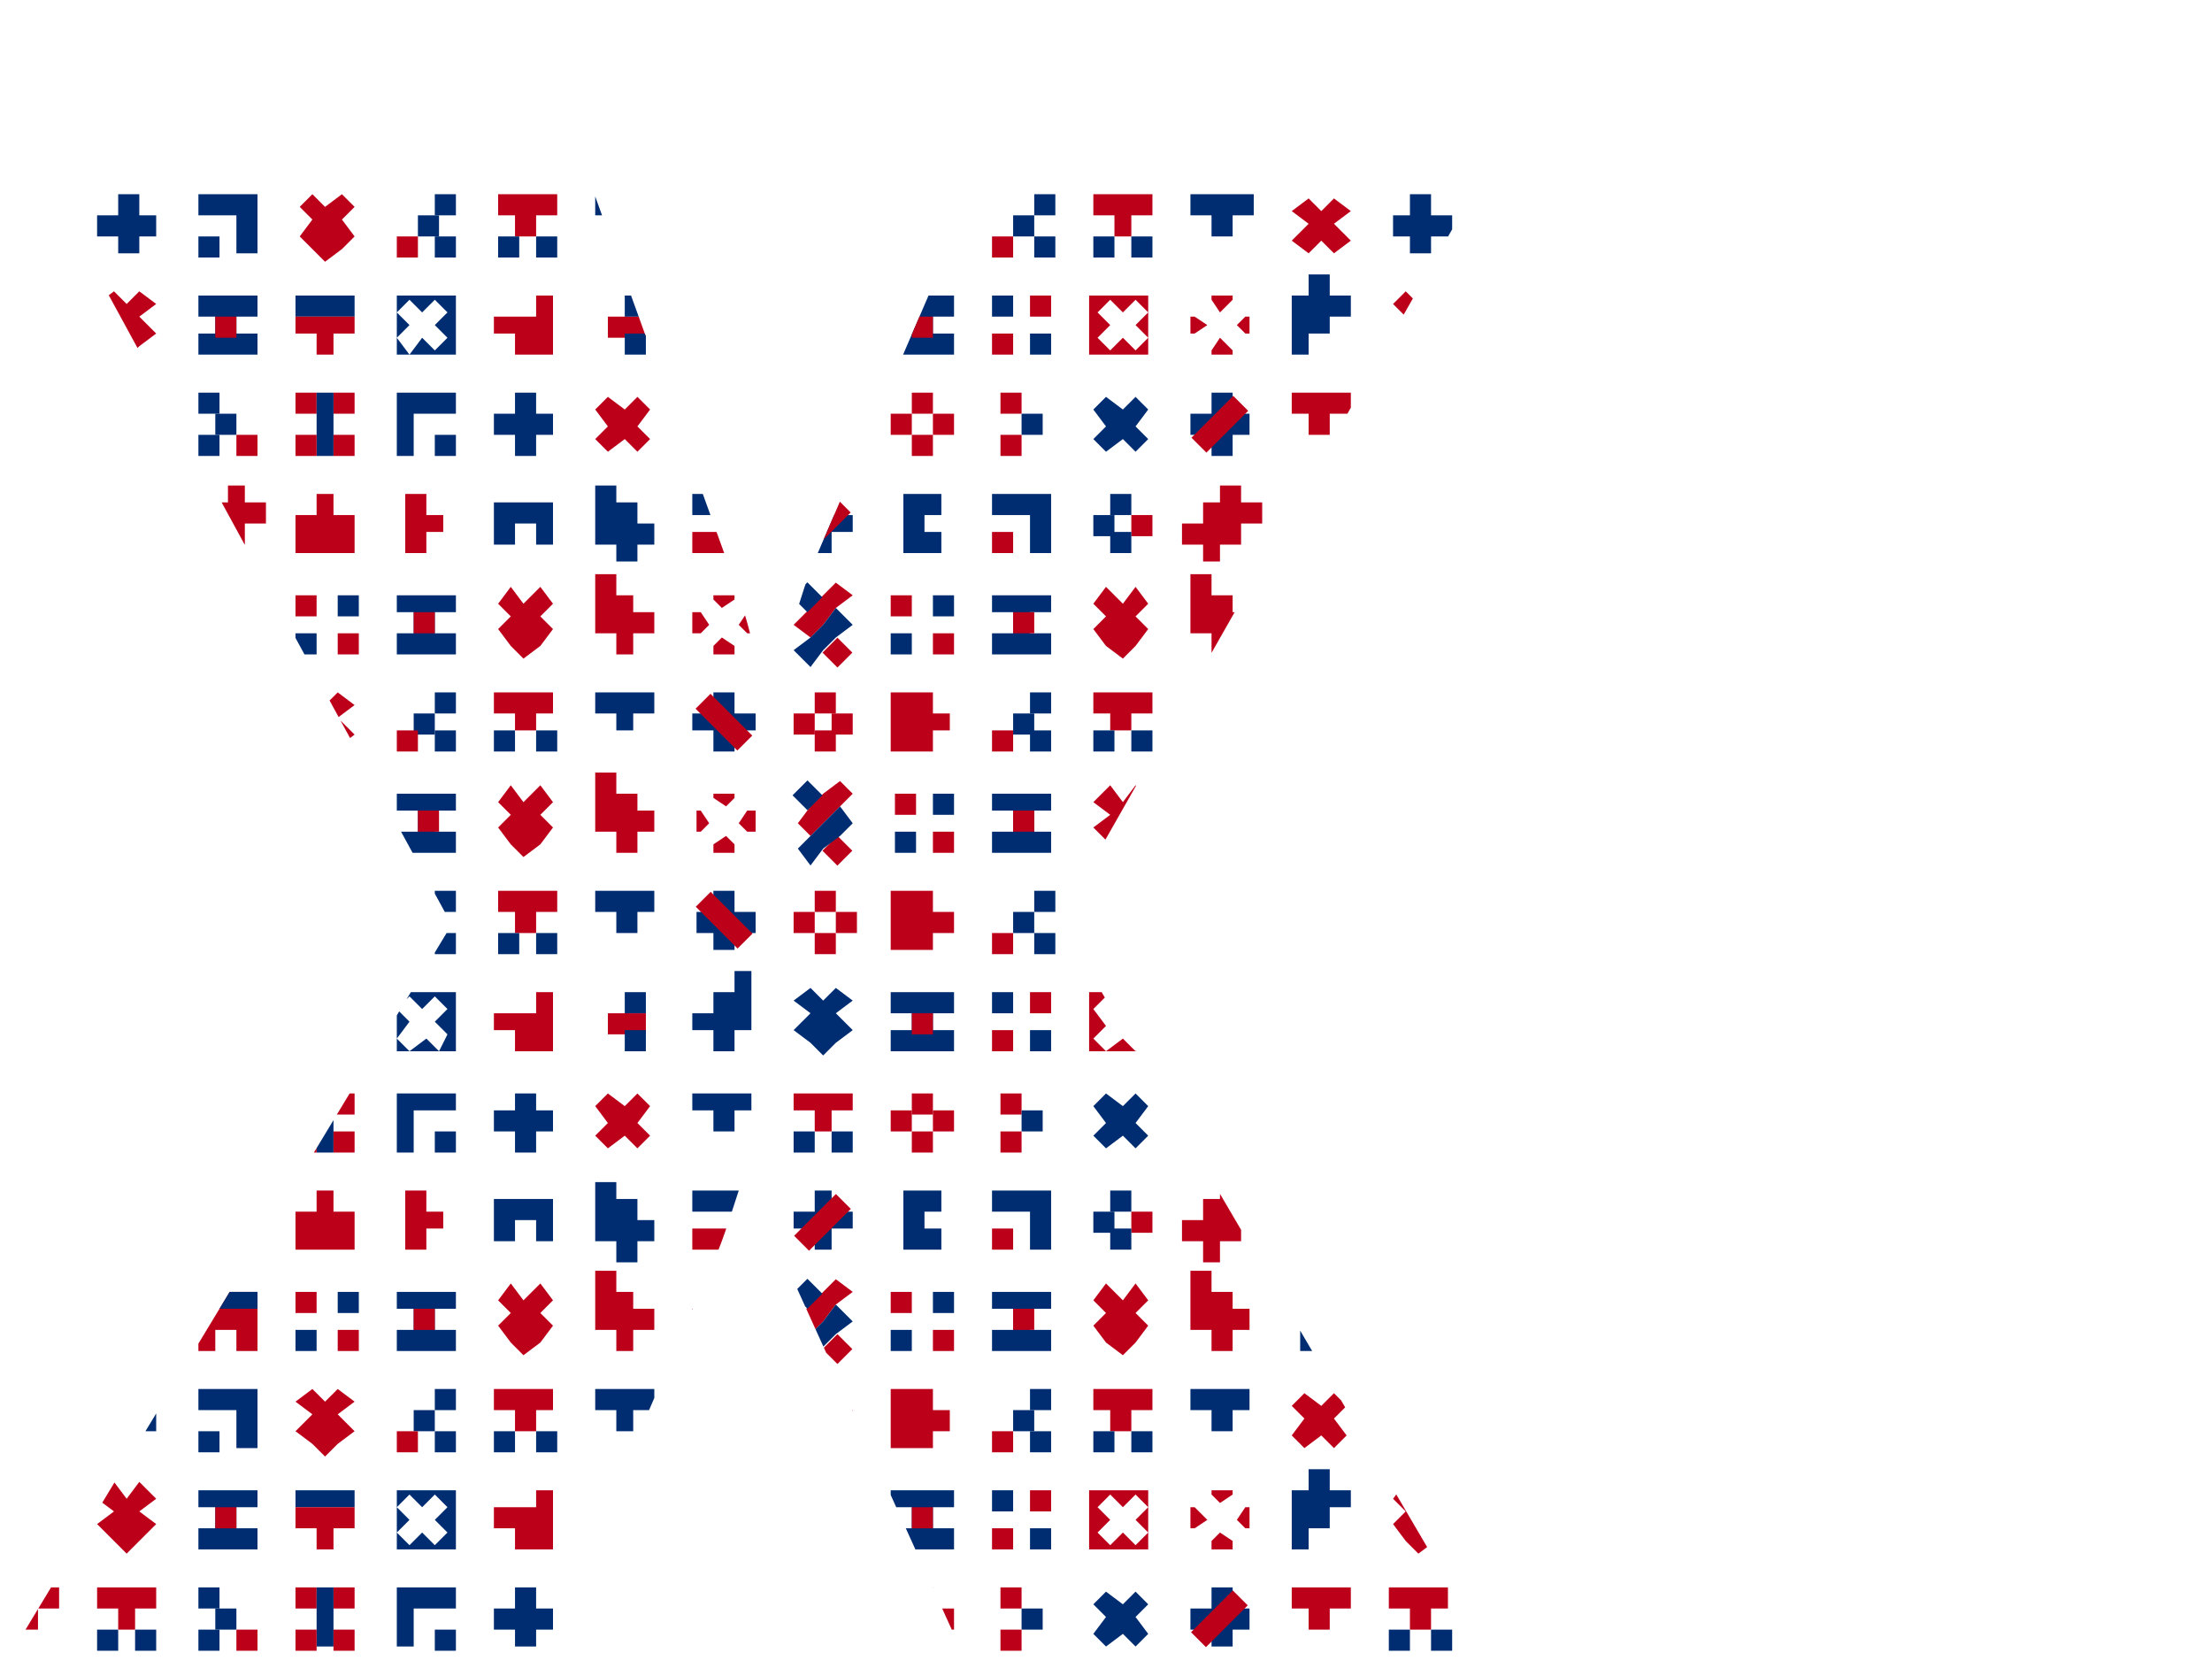 <?xml version="1.0" encoding="utf-8"?>
<!-- Generator: Adobe Illustrator 23.0.3, SVG Export Plug-In . SVG Version: 6.00 Build 0)  -->
<svg version="1.1" id="Ebene_1" xmlns="http://www.w3.org/2000/svg" xmlns:xlink="http://www.w3.org/1999/xlink" x="0px" y="0px"
	 viewBox="0 0 52.4 39.7" style="enable-background:new 0 0 52.4 39.7;" xml:space="preserve">
<style type="text/css">
	.st0{clip-path:url(#SVGID_2_);}
	.st1{fill:#BD0019;}
	.st2{fill:#002D71;}
</style>
<g id="Ebene_5">
	<g>
		<g id="Ebene_1-2_4_">
			<g>
				<g>
					<g>
						<g>
							<defs>
								<path id="SVGID_1_" d="M23,39.6l-4.4-9.7c-0.3-0.6-0.5-1.2-0.6-1.8c-0.1-0.6-0.2-1.1-0.2-1.5l0,0c-0.1,0.4-0.2,0.9-0.3,1.6
									c-0.2,0.6-0.4,1.3-0.7,1.9l-4.1,9.5H0l10.7-17.7L1,4.1h12.9l3.4,9.4c0.4,1.1,0.7,2.3,0.9,3.5h0.1c0.2-1.2,0.5-2.4,0.9-3.5
									l4-9.3h11.9l-10,17.6l10.5,17.9L23,39.6L23,39.6z"/>
							</defs>
							<clipPath id="SVGID_2_">
								<use xlink:href="#SVGID_1_"  style="overflow:visible;"/>
							</clipPath>
							<g class="st0">
								<polygon class="st1" points="7.5,0.1 7,0.1 7,0.6 7.5,0.6 7.5,1.1 7.9,1.1 8.4,1.1 8.4,0.6 8.4,0.1 8.4,-0.4 7.9,-0.4 
									7.5,-0.4 								"/>
								<polygon class="st2" points="32,0.6 31.5,0.6 31.5,0.1 31.5,-0.4 31,-0.4 31,0.1 30.6,0.1 30.6,0.6 30.6,1.1 31,1.1 
									31.5,1.1 32,1.1 								"/>
								<polygon class="st1" points="28.9,-0.6 28.9,-0.1 28.5,-0.1 28.5,0.4 28,0.4 28,0.8 28.5,0.8 28.5,1.3 28.9,1.3 28.9,0.8 
									29.4,0.8 29.4,0.4 29.9,0.4 29.9,-0.1 29.4,-0.1 29.4,-0.6 								"/>
								<polygon class="st1" points="10.1,-0.4 9.6,-0.4 9.6,0.1 9.6,0.6 9.6,1.1 10.1,1.1 10.1,0.6 10.5,0.6 10.5,0.1 10.1,0.1 
																	"/>
								<polygon class="st2" points="12.4,-0.4 12.9,-0.4 12.9,0.1 12.4,0.1 12.4,0.6 12.9,0.6 12.9,1.1 12.4,1.1 11.9,1.1 
									11.9,0.6 11.9,0.1 11.9,-0.4 								"/>
								<polygon class="st1" points="17.4,1.1 16.9,1.1 16.4,1.1 16.4,0.6 16.9,0.6 17.4,0.6 17.8,0.6 17.8,1.1 								"/>
								<polygon class="st2" points="16.9,0.1 16.4,0.1 16.4,-0.4 16.9,-0.4 17.4,-0.4 17.8,-0.4 17.8,0.1 17.4,0.1 								"/>
								<polygon class="st2" points="26.2,0.4 25.9,0 26.2,-0.3 26.6,0 26.9,-0.3 27.2,0 26.9,0.4 27.2,0.7 26.9,1 26.6,0.7 26.2,1 
									25.9,0.7 								"/>
								<path class="st2" d="M19.2,0.4l-0.3-0.3l0.3-0.3l0.3,0.3l0.3-0.3l0.3,0.3l-0.3,0.3l0.3,0.3L19.8,1l-0.3-0.3L19.2,1l-0.3-0.3
									L19.2,0.4z M18.8-0.3v1.4h1.4v-1.4C20.2-0.3,18.8-0.3,18.8-0.3z"/>
								<path class="st2" d="M9.7,7.7L9.4,7.4l0.3-0.3L10,7.4l0.3-0.3l0.3,0.3l-0.3,0.3L10.6,8l-0.3,0.3L10,8L9.7,8.4L9.4,8L9.7,7.7
									z M9.4,7v1.4h1.4V7C10.8,7,9.4,7,9.4,7z"/>
								<polygon class="st2" points="39,0.6 38.6,0.6 38.6,0.1 38.6,-0.4 38.1,-0.4 38.1,0.1 37.6,0.1 37.6,0.6 37.6,1.1 38.1,1.1 
									38.6,1.1 39,1.1 								"/>
								<polygon class="st1" points="36,-0.6 36,-0.1 35.5,-0.1 35.5,0.4 35,0.4 35,0.8 35.5,0.8 35.5,1.3 36,1.3 36,0.8 36.5,0.8 
									36.5,0.4 36.9,0.4 36.9,-0.1 36.5,-0.1 36.5,-0.6 								"/>
								<polygon class="st2" points="21.9,-0.4 22.3,-0.4 22.3,0.1 21.9,0.1 21.9,0.6 22.3,0.6 22.3,1.1 21.9,1.1 21.4,1.1 
									21.4,0.6 21.4,0.1 21.4,-0.4 								"/>
								<polygon class="st2" points="24,-0.4 24.4,-0.4 24.9,-0.4 24.9,0.1 24.9,0.6 24.9,1.1 24.4,1.1 24.4,0.6 24.4,0.1 24,0.1 
									23.5,0.1 23.5,-0.4 								"/>
								<rect x="23.5" y="0.6" class="st1" width="0.5" height="0.5"/>
								<polygon class="st2" points="38.1,2.3 38.6,2.3 39.1,2.3 39.1,2.7 38.6,2.7 38.1,2.7 37.7,2.7 37.7,2.3 								"/>
								<polygon class="st1" points="38.1,2.7 38.6,2.7 39.1,2.7 39.1,3.2 38.6,3.2 38.6,3.7 38.1,3.7 38.1,3.2 37.7,3.2 37.7,2.7 
																	"/>
								<rect x="31.3" y="2.7" class="st1" width="0.5" height="0.5"/>
								<rect x="30.8" y="2.7" class="st1" width="0.5" height="0.5"/>
								<rect x="30.8" y="2.3" class="st2" width="0.5" height="0.5"/>
								<rect x="30.8" y="3.2" class="st2" width="0.5" height="0.5"/>
								<rect x="22.1" y="2.3" class="st2" width="0.5" height="0.5"/>
								<rect x="21.2" y="2.3" class="st1" width="0.5" height="0.5"/>
								<rect x="22.1" y="3.2" class="st1" width="0.5" height="0.5"/>
								<rect x="21.2" y="3.2" class="st2" width="0.5" height="0.5"/>
								<polygon class="st1" points="25.9,2.5 26.3,2.1 26.6,2.5 26.9,2.1 27.3,2.5 26.9,2.8 27.3,3.1 26.9,3.5 26.6,3.8 26.3,3.5 
									25.9,3.1 26.3,2.8 								"/>
								<polygon class="st1" points="7.1,4.9 7.4,4.6 7.7,4.9 8.1,4.6 8.4,4.9 8.1,5.2 8.4,5.6 8.1,5.9 7.7,6.2 7.4,5.9 7.1,5.6 
									7.4,5.2 								"/>
								<polygon class="st1" points="28.7,1.8 28.7,2.3 29.2,2.3 29.2,2.7 29.7,2.7 29.7,3.2 29.2,3.2 29.2,3.7 28.7,3.7 28.7,3.2 
									28.2,3.2 28.2,2.7 28.2,2.3 28.2,1.8 								"/>
								<polygon class="st1" points="33.4,2.3 33.4,2.7 33.9,2.7 34.4,2.7 34.4,3.2 33.9,3.2 33.9,3.7 33.4,3.7 33,3.7 33,3.2 
									33,2.7 33,2.3 								"/>
								<polygon class="st1" points="17.4,3.5 17.4,3.7 16.9,3.7 16.9,3.5 17.2,3.3 								"/>
								<polygon class="st1" points="16.9,2.4 16.9,2.3 17.4,2.3 17.4,2.4 17.2,2.6 								"/>
								<polygon class="st1" points="17.7,2.7 17.9,2.7 17.9,3.2 17.7,3.2 17.5,3 								"/>
								<polygon class="st1" points="16.5,2.7 16.6,2.7 16.8,3 16.6,3.2 16.5,3.2 								"/>
								<polygon class="st1" points="35.8,2.3 36.2,2.3 36.7,2.3 36.7,2.7 36.7,3.2 36.7,3.7 36.2,3.7 36.2,3.2 35.8,3.2 35.8,3.7 
									35.3,3.7 35.3,3.2 35.3,2.7 35.3,2.3 								"/>
								<polygon class="st2" points="35.8,2.3 36.2,2.3 36.7,2.3 36.7,2.7 36.2,2.7 35.8,2.7 35.3,2.7 35.3,2.3 								"/>
								<polygon class="st2" points="23.5,2.7 23.5,2.3 24,2.3 24.5,2.3 24.9,2.3 24.9,2.7 24.5,2.7 24.5,3.2 24.9,3.2 24.9,3.7 
									24.5,3.7 24,3.7 23.5,3.7 23.5,3.2 24,3.2 24,2.7 								"/>
								<rect x="24" y="2.7" class="st1" width="0.5" height="0.5"/>
								<rect x="8" y="2.3" class="st2" width="0.5" height="0.5"/>
								<rect x="7" y="2.3" class="st1" width="0.5" height="0.5"/>
								<rect x="8" y="3.2" class="st1" width="0.5" height="0.5"/>
								<rect x="7" y="3.2" class="st2" width="0.5" height="0.5"/>
								<polygon class="st1" points="11.8,2.5 12.1,2.1 12.4,2.5 12.8,2.1 13.1,2.5 12.8,2.8 13.1,3.1 12.8,3.5 12.4,3.8 12.1,3.5 
									11.8,3.1 12.1,2.8 								"/>
								<polygon class="st1" points="14.6,1.8 14.6,2.3 15.1,2.3 15.1,2.7 15.5,2.7 15.5,3.2 15.1,3.2 15.1,3.7 14.6,3.7 14.6,3.2 
									14.1,3.2 14.1,2.7 14.1,2.3 14.1,1.8 								"/>
								<polygon class="st2" points="14.6,11.5 14.6,11.9 15.1,11.9 15.1,12.4 15.5,12.4 15.5,12.9 15.1,12.9 15.1,13.3 14.6,13.3 
									14.6,12.9 14.1,12.9 14.1,12.4 14.1,11.9 14.1,11.5 								"/>
								<polygon class="st1" points="14.5,-0.4 15,-0.4 15.5,-0.4 15.5,0.1 15,0.1 15,0.6 14.5,0.6 14.5,0.1 14.1,0.1 14.1,-0.4 
																	"/>
								<rect x="15" y="0.6" class="st1" width="0.5" height="0.5"/>
								<rect x="14.1" y="0.6" class="st1" width="0.5" height="0.5"/>
								<polygon class="st2" points="9.4,2.7 9.4,2.3 9.9,2.3 10.3,2.3 10.8,2.3 10.8,2.7 10.3,2.7 10.3,3.2 10.8,3.2 10.8,3.7 
									10.3,3.7 9.9,3.7 9.4,3.7 9.4,3.2 9.9,3.2 9.9,2.7 								"/>
								<rect x="9.9" y="2.7" class="st1" width="0.5" height="0.5"/>
								<polygon class="st1" points="33.9,11.7 33.4,11.7 32.9,11.7 32.9,12.2 33.4,12.2 33.9,12.2 34.3,12.2 34.3,11.7 								"/>
								<polygon class="st2" points="33.9,12.2 33.4,12.2 32.9,12.2 32.9,12.6 33.4,12.6 33.4,13.1 33.9,13.1 33.9,12.6 34.3,12.6 
									34.3,12.2 								"/>
								<polygon class="st1" points="7.9,12.2 7.9,11.7 7.5,11.7 7.5,12.2 7,12.2 7,12.6 7,13.1 7.5,13.1 7.9,13.1 8.4,13.1 
									8.4,12.6 8.4,12.2 								"/>
								<polygon class="st2" points="32,12.6 31.5,12.6 31.5,12.2 31.5,11.7 31,11.7 31,12.2 30.6,12.2 30.6,12.6 30.6,13.1 
									31,13.1 31.5,13.1 32,13.1 								"/>
								<polygon class="st1" points="28.9,11.5 28.9,11.9 28.5,11.9 28.5,12.4 28,12.4 28,12.9 28.5,12.9 28.5,13.3 28.9,13.3 
									28.9,12.9 29.4,12.9 29.4,12.4 29.9,12.4 29.9,11.9 29.4,11.9 29.4,11.5 								"/>
								<polygon class="st1" points="10.1,11.7 9.6,11.7 9.6,12.2 9.6,12.6 9.6,13.1 10.1,13.1 10.1,12.6 10.5,12.6 10.5,12.2 
									10.1,12.2 								"/>
								<polygon class="st2" points="13.1,12.4 13.1,12.9 12.7,12.9 12.7,12.4 12.2,12.4 12.2,12.9 11.7,12.9 11.7,12.4 11.7,11.9 
									12.2,11.9 12.7,11.9 13.1,11.9 								"/>
								<polygon class="st1" points="17.4,13.1 16.9,13.1 16.4,13.1 16.4,12.6 16.9,12.6 17.4,12.6 17.8,12.6 17.8,13.1 								"/>
								<polygon class="st2" points="16.9,12.2 16.4,12.2 16.4,11.7 16.9,11.7 17.4,11.7 17.8,11.7 17.8,12.2 17.4,12.2 								"/>
								<polygon class="st2" points="39,12.6 38.6,12.6 38.6,12.2 38.6,11.7 38.1,11.7 38.1,12.2 37.6,12.2 37.6,12.6 37.6,13.1 
									38.1,13.1 38.6,13.1 39,13.1 								"/>
								<polygon class="st1" points="36,11.5 36,11.9 35.5,11.9 35.5,12.4 35,12.4 35,12.9 35.5,12.9 35.5,13.3 36,13.3 36,12.9 
									36.5,12.9 36.5,12.4 36.9,12.4 36.9,11.9 36.5,11.9 36.5,11.5 								"/>
								<polygon class="st2" points="21.9,11.7 22.3,11.7 22.3,12.2 21.9,12.2 21.9,12.6 22.3,12.6 22.3,13.1 21.9,13.1 21.4,13.1 
									21.4,12.6 21.4,12.2 21.4,11.7 								"/>
								<polygon class="st2" points="24,11.7 24.4,11.7 24.9,11.7 24.9,12.2 24.9,12.6 24.9,13.1 24.4,13.1 24.4,12.6 24.4,12.2 
									24,12.2 23.5,12.2 23.5,11.7 								"/>
								<rect x="23.5" y="12.6" class="st1" width="0.5" height="0.5"/>
								<polygon class="st2" points="7.9,7 7.5,7 7,7 7,7.5 7.5,7.5 7.9,7.5 8.4,7.5 8.4,7 								"/>
								<polygon class="st1" points="7.9,7.5 7.5,7.5 7,7.5 7,7.9 7.5,7.9 7.5,8.4 7.9,8.4 7.9,7.9 8.4,7.9 8.4,7.5 								"/>
								<rect x="14.4" y="7.5" class="st1" width="0.5" height="0.5"/>
								<rect x="14.8" y="7.5" class="st1" width="0.5" height="0.5"/>
								<rect x="14.8" y="7" class="st2" width="0.5" height="0.5"/>
								<rect x="14.8" y="7.9" class="st2" width="0.5" height="0.5"/>
								<rect x="23.5" y="7" class="st2" width="0.5" height="0.5"/>
								<rect x="24.4" y="7" class="st1" width="0.5" height="0.5"/>
								<rect x="23.5" y="7.9" class="st1" width="0.5" height="0.5"/>
								<rect x="24.4" y="7.9" class="st2" width="0.5" height="0.5"/>
								<polygon class="st2" points="20.2,7.2 19.8,6.9 19.5,7.2 19.2,6.9 18.8,7.2 19.2,7.5 18.8,7.9 19.2,8.2 19.5,8.5 19.8,8.2 
									20.2,7.9 19.8,7.5 								"/>
								<polygon class="st2" points="17.4,6.5 17.4,7 16.9,7 16.9,7.5 16.4,7.5 16.4,7.9 16.9,7.9 16.9,8.4 17.4,8.4 17.4,7.9 
									17.8,7.9 17.8,7.5 17.8,7 17.8,6.5 								"/>
								<polygon class="st1" points="12.7,7 12.7,7.5 12.2,7.5 11.7,7.5 11.7,7.9 12.2,7.9 12.2,8.4 12.7,8.4 13.1,8.4 13.1,7.9 
									13.1,7.5 13.1,7 								"/>
								<polygon class="st1" points="28.7,8.3 28.7,8.4 29.2,8.4 29.2,8.3 28.9,8 								"/>
								<polygon class="st1" points="29.2,7.1 29.2,7 28.7,7 28.7,7.1 28.9,7.4 								"/>
								<polygon class="st1" points="28.3,7.5 28.2,7.5 28.2,7.9 28.3,7.9 28.6,7.7 								"/>
								<polygon class="st1" points="29.6,7.5 29.5,7.5 29.3,7.7 29.5,7.9 29.6,7.9 								"/>
								<path class="st1" d="M27.2,8l-0.3,0.3L26.6,8l-0.3,0.3L26,8l0.3-0.3L26,7.4l0.3-0.3l0.3,0.3l0.3-0.3l0.3,0.3l-0.3,0.3
									L27.2,8z M26.8,7h-1v1.4h1.4V7H26.8z"/>
								<polygon class="st2" points="22.6,7.5 22.6,7 22.1,7 21.6,7 21.1,7 21.1,7.5 21.6,7.5 21.6,7.9 21.1,7.9 21.1,8.4 21.6,8.4 
									22.1,8.4 22.6,8.4 22.6,7.9 22.1,7.9 22.1,7.5 								"/>
								<rect x="21.6" y="7.5" class="st1" width="0.5" height="0.5"/>
								<polygon class="st2" points="19.7,12.2 19.7,11.7 19.3,11.7 19.3,12.2 18.8,12.2 18.8,12.6 19.3,12.6 19.3,13.1 19.7,13.1 
									19.7,12.6 20.2,12.6 20.2,12.2 								"/>
								
									<rect x="18.8" y="12.2" transform="matrix(0.707 -0.707 0.707 0.707 -3.109 17.441)" class="st1" width="1.4" height="0.5"/>
								<rect x="37.6" y="7" class="st2" width="0.5" height="0.5"/>
								<rect x="38.6" y="7" class="st1" width="0.5" height="0.5"/>
								<rect x="37.6" y="7.9" class="st1" width="0.5" height="0.5"/>
								<rect x="38.6" y="7.9" class="st2" width="0.5" height="0.5"/>
								<polygon class="st1" points="34.3,7.2 34,6.9 33.6,7.2 33.3,6.9 33,7.2 33.3,7.5 33,7.9 33.3,8.2 33.6,8.5 34,8.2 34.3,7.9 
									34,7.5 								"/>
								<polygon class="st2" points="31,8.4 31,7.9 31.5,7.9 31.5,7.5 32,7.5 32,7 31.5,7 31.5,6.5 31,6.5 31,7 30.6,7 30.6,7.5 
									30.6,7.9 30.6,8.4 								"/>
								<polygon class="st2" points="36.7,7.5 36.7,7 36.2,7 35.7,7 35.3,7 35.3,7.5 35.7,7.5 35.7,7.9 35.3,7.9 35.3,8.4 35.7,8.4 
									36.2,8.4 36.7,8.4 36.7,7.9 36.2,7.9 36.2,7.5 								"/>
								<rect x="35.7" y="7.5" class="st1" width="0.5" height="0.5"/>
								<polygon class="st1" points="19.5,2.3 19.2,2.6 18.9,3 19.2,3.3 19.5,3 19.9,2.6 20.2,2.3 19.9,2 								"/>
								
									<rect x="19.6" y="3.4" transform="matrix(0.707 -0.707 0.707 0.707 3.225 15.104)" class="st1" width="0.5" height="0.5"/>
								
									<rect x="19" y="2" transform="matrix(0.707 -0.707 0.707 0.707 4.048 14.251)" class="st2" width="0.5" height="0.5"/>
								<polygon class="st2" points="19.9,2.6 19.5,3 19.2,3.3 18.9,3.6 19.2,4 19.5,3.6 19.9,3.3 20.2,3 								"/>
								<polygon class="st1" points="22.1,17.3 22.5,17.3 22.5,16.9 22.1,16.9 22.1,16.4 21.6,16.4 21.1,16.4 21.1,16.9 21.1,17.3 
									21.1,17.8 21.6,17.8 22.1,17.8 								"/>
								<polygon class="st2" points="38.1,14.1 38.6,14.1 39,14.1 39,14.5 38.6,14.5 38.1,14.5 37.6,14.5 37.6,14.1 								"/>
								<polygon class="st1" points="38.1,14.5 38.6,14.5 39,14.5 39,15 38.6,15 38.6,15.5 38.1,15.5 38.1,15 37.6,15 37.6,14.5 
																	"/>
								<rect x="38.6" y="16.4" class="st1" width="0.5" height="0.5"/>
								<rect x="37.6" y="16.4" class="st1" width="0.5" height="0.5"/>
								<polygon class="st2" points="38.6,16.4 38.6,16.9 38.6,17.3 38.6,17.8 38.1,17.8 38.1,17.3 38.1,16.9 38.1,16.4 								"/>
								<rect x="38.6" y="17.3" class="st1" width="0.5" height="0.5"/>
								<rect x="37.6" y="17.3" class="st1" width="0.5" height="0.5"/>
								<rect x="31.2" y="14.5" class="st1" width="0.5" height="0.5"/>
								<rect x="30.8" y="14.5" class="st1" width="0.5" height="0.5"/>
								<rect x="30.8" y="14.1" class="st2" width="0.5" height="0.5"/>
								<rect x="30.8" y="15" class="st2" width="0.5" height="0.5"/>
								<rect x="22.1" y="14.1" class="st2" width="0.5" height="0.5"/>
								<rect x="21.1" y="14.1" class="st1" width="0.5" height="0.5"/>
								<rect x="22.1" y="15" class="st1" width="0.5" height="0.5"/>
								<rect x="21.1" y="15" class="st2" width="0.5" height="0.5"/>
								<polygon class="st1" points="25.9,14.3 26.2,13.9 26.6,14.3 26.9,13.9 27.2,14.3 26.9,14.6 27.2,14.9 26.9,15.3 26.6,15.6 
									26.2,15.3 25.9,14.9 26.2,14.6 								"/>
								<polygon class="st1" points="7,16.7 7.4,16.4 7.7,16.7 8,16.4 8.4,16.7 8,17 8.4,17.4 8,17.7 7.7,18 7.4,17.7 7,17.4 
									7.4,17 								"/>
								<polygon class="st1" points="28.7,13.6 28.7,14.1 29.2,14.1 29.2,14.5 29.6,14.5 29.6,15 29.2,15 29.2,15.5 28.7,15.5 
									28.7,15 28.2,15 28.2,14.5 28.2,14.1 28.2,13.6 								"/>
								<polygon class="st1" points="33.4,14.1 33.4,14.5 33.9,14.5 34.3,14.5 34.3,15 33.9,15 33.9,15.5 33.4,15.5 32.9,15.5 
									32.9,15 32.9,14.5 32.9,14.1 								"/>
								<polygon class="st2" points="33.4,16.9 33.4,16.4 33.9,16.4 33.9,16.9 34.3,16.9 34.3,17.3 33.9,17.3 33.9,17.8 33.4,17.8 
									33.4,17.3 32.9,17.3 32.9,16.9 								"/>
								<polygon class="st1" points="30.9,17.1 30.6,16.8 30.9,16.4 31.3,16.8 31.6,16.4 31.9,16.8 31.6,17.1 31.9,17.4 31.6,17.8 
									31.3,17.4 30.9,17.8 30.6,17.4 								"/>
								<polygon class="st1" points="17.4,15.3 17.4,15.5 16.9,15.5 16.9,15.3 17.1,15.1 								"/>
								<polygon class="st1" points="16.9,14.2 16.9,14.1 17.4,14.1 17.4,14.2 17.1,14.4 								"/>
								<polygon class="st1" points="17.7,14.5 17.9,14.5 17.9,15 17.7,15 17.5,14.8 								"/>
								<polygon class="st1" points="16.4,14.5 16.6,14.5 16.8,14.8 16.6,15 16.4,15 								"/>
								<polygon class="st2" points="28.7,16.4 29.2,16.4 29.6,16.4 29.6,16.9 29.2,16.9 29.2,17.3 28.7,17.3 28.7,16.9 28.2,16.9 
									28.2,16.4 								"/>
								<polygon class="st1" points="26.3,16.4 26.8,16.4 27.3,16.4 27.3,16.9 26.8,16.9 26.8,17.3 26.3,17.3 26.3,16.9 25.9,16.9 
									25.9,16.4 								"/>
								<rect x="26.8" y="17.3" class="st2" width="0.5" height="0.5"/>
								<rect x="25.9" y="17.3" class="st2" width="0.5" height="0.5"/>
								<rect x="24.4" y="16.4" class="st2" width="0.5" height="0.5"/>
								<rect x="24" y="16.9" class="st2" width="0.5" height="0.5"/>
								<rect x="24.4" y="17.3" class="st2" width="0.5" height="0.5"/>
								<rect x="23.5" y="17.3" class="st1" width="0.5" height="0.5"/>
								<rect x="19.3" y="16.4" class="st1" width="0.5" height="0.5"/>
								<rect x="18.8" y="16.9" class="st1" width="0.5" height="0.5"/>
								<rect x="19.3" y="17.3" class="st1" width="0.5" height="0.5"/>
								<rect x="19.7" y="16.9" class="st1" width="0.5" height="0.5"/>
								<polygon class="st2" points="35.8,16.4 36.2,16.4 36.7,16.4 36.7,16.9 36.7,17.3 36.7,17.8 36.2,17.8 36.2,17.3 36.2,16.9 
									35.8,16.9 35.3,16.9 35.3,16.4 								"/>
								<rect x="35.3" y="17.3" class="st2" width="0.5" height="0.5"/>
								<polygon class="st1" points="35.8,14.1 36.2,14.1 36.7,14.1 36.7,14.5 36.7,15 36.7,15.5 36.2,15.5 36.2,15 35.8,15 
									35.8,15.5 35.3,15.5 35.3,15 35.3,14.5 35.3,14.1 								"/>
								<polygon class="st2" points="35.8,14.1 36.2,14.1 36.7,14.1 36.7,14.5 36.2,14.5 35.8,14.5 35.3,14.5 35.3,14.1 								"/>
								<polygon class="st2" points="23.5,14.5 23.5,14.1 24,14.1 24.4,14.1 24.9,14.1 24.9,14.5 24.4,14.5 24.4,15 24.9,15 
									24.9,15.5 24.4,15.5 24,15.5 23.5,15.5 23.5,15 24,15 24,14.5 								"/>
								<rect x="24" y="14.5" class="st1" width="0.5" height="0.5"/>
								<polygon class="st2" points="16.9,16.9 16.9,16.4 17.4,16.4 17.4,16.9 17.9,16.9 17.9,17.3 17.4,17.3 17.4,17.8 16.9,17.8 
									16.9,17.3 16.4,17.3 16.4,16.9 								"/>
								
									<rect x="16.9" y="16.4" transform="matrix(0.707 -0.707 0.707 0.707 -7.066 17.14)" class="st1" width="0.5" height="1.4"/>
								<rect x="8" y="14.1" class="st2" width="0.5" height="0.5"/>
								<rect x="7" y="14.1" class="st1" width="0.5" height="0.5"/>
								<rect x="8" y="15" class="st1" width="0.5" height="0.5"/>
								<rect x="7" y="15" class="st2" width="0.5" height="0.5"/>
								<polygon class="st1" points="11.8,14.3 12.1,13.9 12.4,14.3 12.8,13.9 13.1,14.3 12.8,14.6 13.1,14.9 12.8,15.3 12.4,15.6 
									12.1,15.3 11.8,14.9 12.1,14.6 								"/>
								<polygon class="st1" points="14.6,13.6 14.6,14.1 15,14.1 15,14.5 15.5,14.5 15.5,15 15,15 15,15.5 14.6,15.5 14.6,15 
									14.1,15 14.1,14.5 14.1,14.1 14.1,13.6 								"/>
								<polygon class="st2" points="14.6,16.4 15,16.4 15.5,16.4 15.5,16.9 15,16.9 15,17.3 14.6,17.3 14.6,16.9 14.1,16.9 
									14.1,16.4 								"/>
								<polygon class="st1" points="12.2,16.4 12.7,16.4 13.1,16.4 13.1,16.9 12.7,16.9 12.7,17.3 12.2,17.3 12.2,16.9 11.7,16.9 
									11.7,16.4 								"/>
								<rect x="12.7" y="17.3" class="st2" width="0.5" height="0.5"/>
								<rect x="11.7" y="17.3" class="st2" width="0.5" height="0.5"/>
								<rect x="10.3" y="16.4" class="st2" width="0.5" height="0.5"/>
								<rect x="9.8" y="16.9" class="st2" width="0.5" height="0.5"/>
								<rect x="10.3" y="17.3" class="st2" width="0.5" height="0.5"/>
								<rect x="9.4" y="17.3" class="st1" width="0.5" height="0.5"/>
								<polygon class="st2" points="9.4,14.5 9.4,14.1 9.8,14.1 10.3,14.1 10.8,14.1 10.8,14.5 10.3,14.5 10.3,15 10.8,15 
									10.8,15.5 10.3,15.5 9.8,15.5 9.4,15.5 9.4,15 9.8,15 9.8,14.5 								"/>
								<rect x="9.8" y="14.5" class="st1" width="0.5" height="0.5"/>
								<polygon class="st1" points="19.5,14.1 19.2,14.4 18.8,14.8 19.2,15.1 19.5,14.8 19.8,14.4 20.2,14.1 19.8,13.8 								"/>
								
									<rect x="19.6" y="15.2" transform="matrix(0.707 -0.707 0.707 0.707 -5.119 18.569)" class="st1" width="0.5" height="0.5"/>
								
									<rect x="18.9" y="13.9" transform="matrix(0.707 -0.707 0.707 0.707 -4.417 17.682)" class="st2" width="0.5" height="0.5"/>
								<polygon class="st2" points="19.8,14.4 19.5,14.8 19.2,15.1 18.8,15.4 19.2,15.8 19.5,15.4 19.8,15.1 20.2,14.8 								"/>
								<polygon class="st1" points="33.6,-0.3 33.3,0.1 33,0.4 33.3,0.7 33.6,0.4 34,0.1 34.3,-0.3 34,-0.6 								"/>
								
									<rect x="33.7" y="0.8" transform="matrix(0.707 -0.707 0.707 0.707 9.207 24.313)" class="st1" width="0.5" height="0.5"/>
								
									<rect x="33.1" y="-0.5" transform="matrix(0.707 -0.707 0.707 0.707 9.941 23.53)" class="st2" width="0.5" height="0.5"/>
								<polygon class="st2" points="34,0.1 33.6,0.4 33.3,0.7 33,1.1 33.3,1.4 33.6,1.1 34,0.7 34.3,0.4 								"/>
								<rect x="26.3" y="11.7" class="st2" width="0.5" height="0.5"/>
								<rect x="26.8" y="12.2" class="st1" width="0.5" height="0.5"/>
								<rect x="26.3" y="12.6" class="st2" width="0.5" height="0.5"/>
								<rect x="25.9" y="12.2" class="st2" width="0.5" height="0.5"/>
								<polygon class="st2" points="1.4,0.6 0.9,0.6 0.9,0.1 0.9,-0.4 0.4,-0.4 0.4,0.1 -0.1,0.1 -0.1,0.6 -0.1,1.1 0.4,1.1 
									0.9,1.1 1.4,1.1 								"/>
								<polygon class="st1" points="5.4,-0.6 5.4,-0.1 4.9,-0.1 4.9,0.4 4.4,0.4 4.4,0.8 4.9,0.8 4.9,1.3 5.4,1.3 5.4,0.8 5.8,0.8 
									5.8,0.4 6.3,0.4 6.3,-0.1 5.8,-0.1 5.8,-0.6 								"/>
								<rect x="0.6" y="2.7" class="st1" width="0.5" height="0.5"/>
								<rect x="0.2" y="2.7" class="st1" width="0.5" height="0.5"/>
								<rect x="0.2" y="2.3" class="st2" width="0.5" height="0.5"/>
								<rect x="0.2" y="3.2" class="st2" width="0.5" height="0.5"/>
								<polygon class="st1" points="2.8,2.3 2.8,2.7 3.3,2.7 3.7,2.7 3.7,3.2 3.3,3.2 3.3,3.7 2.8,3.7 2.3,3.7 2.3,3.2 2.3,2.7 
									2.3,2.3 								"/>
								<polygon class="st2" points="2.8,5.1 2.8,4.6 3.3,4.6 3.3,5.1 3.7,5.1 3.7,5.6 3.3,5.6 3.3,6 2.8,6 2.8,5.6 2.3,5.6 
									2.3,5.1 								"/>
								<polygon class="st1" points="0.4,5.3 0,5 0.4,4.7 0.7,5 1,4.7 1.4,5 1,5.3 1.4,5.7 1,6 0.7,5.7 0.4,6 0,5.7 								"/>
								<polygon class="st2" points="5.2,4.6 5.6,4.6 6.1,4.6 6.1,5.1 6.1,5.6 6.1,6 5.6,6 5.6,5.6 5.6,5.1 5.2,5.1 4.7,5.1 
									4.7,4.6 								"/>
								<rect x="4.7" y="5.6" class="st2" width="0.5" height="0.5"/>
								<polygon class="st1" points="5.2,2.3 5.6,2.3 6.1,2.3 6.1,2.7 6.1,3.2 6.1,3.7 5.6,3.7 5.6,3.2 5.2,3.2 5.2,3.7 4.7,3.7 
									4.7,3.2 4.7,2.7 4.7,2.3 								"/>
								<polygon class="st2" points="5.2,2.3 5.6,2.3 6.1,2.3 6.1,2.7 5.6,2.7 5.2,2.7 4.7,2.7 4.7,2.3 								"/>
								<polygon class="st1" points="3.2,11.7 2.8,11.7 2.3,11.7 2.3,12.2 2.8,12.2 3.2,12.2 3.7,12.2 3.7,11.7 								"/>
								<polygon class="st2" points="3.2,12.2 2.8,12.2 2.3,12.2 2.3,12.6 2.8,12.6 2.8,13.1 3.2,13.1 3.2,12.6 3.7,12.6 3.7,12.2 
																	"/>
								<polygon class="st2" points="1.4,12.6 0.9,12.6 0.9,12.2 0.9,11.7 0.4,11.7 0.4,12.2 -0.1,12.2 -0.1,12.6 -0.1,13.1 
									0.4,13.1 0.9,13.1 1.4,13.1 								"/>
								<polygon class="st1" points="5.4,11.5 5.4,11.9 4.9,11.9 4.9,12.4 4.4,12.4 4.4,12.9 4.9,12.9 4.9,13.3 5.4,13.3 5.4,12.9 
									5.8,12.9 5.8,12.4 6.3,12.4 6.3,11.9 5.8,11.9 5.8,11.5 								"/>
								<polygon class="st1" points="3.7,7.2 3.3,6.9 3,7.2 2.7,6.9 2.3,7.2 2.7,7.5 2.3,7.9 2.7,8.2 3,8.5 3.3,8.2 3.7,7.9 
									3.3,7.5 								"/>
								<polygon class="st2" points="0.4,8.4 0.4,7.9 0.9,7.9 0.9,7.5 1.4,7.5 1.4,7 0.9,7 0.9,6.5 0.4,6.5 0.4,7 -0.1,7 -0.1,7.5 
									-0.1,7.9 -0.1,8.4 								"/>
								<polygon class="st1" points="0.9,9.3 0.4,9.3 -0.1,9.3 -0.1,9.8 0.4,9.8 0.4,10.3 0.9,10.3 0.9,9.8 1.4,9.8 1.4,9.3 
																	"/>
								<polygon class="st2" points="6.1,7.5 6.1,7 5.6,7 5.1,7 4.7,7 4.7,7.5 5.1,7.5 5.1,7.9 4.7,7.9 4.7,8.4 5.1,8.4 5.6,8.4 
									6.1,8.4 6.1,7.9 5.6,7.9 5.6,7.5 								"/>
								<rect x="5.1" y="7.5" class="st1" width="0.5" height="0.5"/>
								<rect x="0.6" y="14.5" class="st1" width="0.5" height="0.5"/>
								<rect x="0.1" y="14.5" class="st1" width="0.5" height="0.5"/>
								<rect x="0.1" y="14.1" class="st2" width="0.5" height="0.5"/>
								<rect x="0.1" y="15" class="st2" width="0.5" height="0.5"/>
								<polygon class="st1" points="2.8,14.1 2.8,14.5 3.2,14.5 3.7,14.5 3.7,15 3.2,15 3.2,15.5 2.8,15.5 2.3,15.5 2.3,15 
									2.3,14.5 2.3,14.1 								"/>
								<polygon class="st2" points="2.8,16.9 2.8,16.4 3.2,16.4 3.2,16.9 3.7,16.9 3.7,17.3 3.2,17.3 3.2,17.8 2.8,17.8 2.8,17.3 
									2.3,17.3 2.3,16.9 								"/>
								<polygon class="st1" points="0.3,17.1 0,16.8 0.3,16.4 0.7,16.8 1,16.4 1.3,16.8 1,17.1 1.3,17.4 1,17.8 0.7,17.4 0.3,17.8 
									0,17.4 								"/>
								<polygon class="st2" points="5.1,16.4 5.6,16.4 6.1,16.4 6.1,16.9 6.1,17.3 6.1,17.8 5.6,17.8 5.6,17.3 5.6,16.9 5.1,16.9 
									4.7,16.9 4.7,16.4 								"/>
								<rect x="4.7" y="17.3" class="st2" width="0.5" height="0.5"/>
								<polygon class="st1" points="5.1,14.1 5.6,14.1 6.1,14.1 6.1,14.5 6.1,15 6.1,15.5 5.6,15.5 5.6,15 5.1,15 5.1,15.5 
									4.7,15.5 4.7,15 4.7,14.5 4.7,14.1 								"/>
								<polygon class="st2" points="5.1,14.1 5.6,14.1 6.1,14.1 6.1,14.5 5.6,14.5 5.1,14.5 4.7,14.5 4.7,14.1 								"/>
								<polygon class="st1" points="3,-0.3 2.7,0.1 2.3,0.4 2.7,0.7 3,0.4 3.3,0.1 3.7,-0.3 3.3,-0.6 								"/>
								
									<rect x="3.1" y="0.8" transform="matrix(0.707 -0.707 0.707 0.707 0.245 2.683)" class="st1" width="0.5" height="0.5"/>
								
									<rect x="2.4" y="-0.5" transform="matrix(0.707 -0.707 0.707 0.707 0.95 1.795)" class="st2" width="0.5" height="0.5"/>
								<polygon class="st2" points="3.3,0.1 3,0.4 2.7,0.7 2.3,1.1 2.7,1.4 3,1.1 3.3,0.7 3.7,0.4 								"/>
								<polygon class="st1" points="40.7,-0.6 40.7,-0.1 41.2,-0.1 41.2,0.4 41.6,0.4 41.6,0.8 41.2,0.8 41.2,1.3 40.7,1.3 
									40.7,0.8 40.2,0.8 40.2,0.4 39.7,0.4 39.7,-0.1 40.2,-0.1 40.2,-0.6 								"/>
								<polygon class="st1" points="43.3,2.3 43.3,2.7 42.8,2.7 42.3,2.7 42.3,3.2 42.8,3.2 42.8,3.7 43.3,3.7 43.7,3.7 43.7,3.2 
									43.7,2.7 43.7,2.3 								"/>
								<polygon class="st1" points="40.9,2.3 40.4,2.3 40,2.3 40,2.7 40,3.2 40,3.7 40.4,3.7 40.4,3.2 40.9,3.2 40.9,3.7 41.4,3.7 
									41.4,3.2 41.4,2.7 41.4,2.3 								"/>
								<polygon class="st2" points="40.9,2.3 40.4,2.3 40,2.3 40,2.7 40.4,2.7 40.9,2.7 41.4,2.7 41.4,2.3 								"/>
								<polygon class="st1" points="42.8,11.7 43.3,11.7 43.8,11.7 43.8,12.2 43.3,12.2 42.8,12.2 42.3,12.2 42.3,11.7 								"/>
								<polygon class="st2" points="42.8,12.2 43.3,12.2 43.8,12.2 43.8,12.6 43.3,12.6 43.3,13.1 42.8,13.1 42.8,12.6 42.3,12.6 
									42.3,12.2 								"/>
								<polygon class="st1" points="40.7,11.5 40.7,11.9 41.2,11.9 41.2,12.4 41.6,12.4 41.6,12.9 41.2,12.9 41.2,13.3 40.7,13.3 
									40.7,12.9 40.2,12.9 40.2,12.4 39.7,12.4 39.7,11.9 40.2,11.9 40.2,11.5 								"/>
								<polygon class="st1" points="42.4,7.2 42.7,6.9 43,7.2 43.4,6.9 43.7,7.2 43.4,7.5 43.7,7.9 43.4,8.2 43,8.5 42.7,8.2 
									42.4,7.9 42.7,7.5 								"/>
								<rect x="21.6" y="9.3" class="st1" width="0.5" height="0.5"/>
								<rect x="22.1" y="9.8" class="st1" width="0.5" height="0.5"/>
								<rect x="21.6" y="10.3" class="st1" width="0.5" height="0.5"/>
								<rect x="21.1" y="9.8" class="st1" width="0.5" height="0.5"/>
								<polygon class="st2" points="26.2,10.1 25.9,9.7 26.2,9.4 26.6,9.7 26.9,9.4 27.2,9.7 26.9,10.1 27.2,10.4 26.9,10.7 
									26.6,10.4 26.2,10.7 25.9,10.4 								"/>
								<rect x="7" y="9.3" class="st1" width="0.5" height="0.5"/>
								<rect x="7.9" y="9.3" class="st1" width="0.5" height="0.5"/>
								<polygon class="st2" points="7.5,9.3 7.5,9.8 7.5,10.3 7.5,10.8 7.9,10.8 7.9,10.3 7.9,9.8 7.9,9.3 								"/>
								<rect x="7" y="10.3" class="st1" width="0.5" height="0.5"/>
								<rect x="7.9" y="10.3" class="st1" width="0.5" height="0.5"/>
								<polygon class="st2" points="12.7,9.8 12.7,9.3 12.2,9.3 12.2,9.8 11.7,9.8 11.7,10.3 12.2,10.3 12.2,10.8 12.7,10.8 
									12.7,10.3 13.1,10.3 13.1,9.8 								"/>
								<polygon class="st1" points="15.1,10.1 15.4,9.7 15.1,9.4 14.8,9.7 14.4,9.4 14.1,9.7 14.4,10.1 14.1,10.4 14.4,10.7 
									14.8,10.4 15.1,10.7 15.4,10.4 								"/>
								<polygon class="st2" points="17.4,9.3 16.9,9.3 16.4,9.3 16.4,9.8 16.9,9.8 16.9,10.3 17.4,10.3 17.4,9.8 17.8,9.8 
									17.8,9.3 								"/>
								<polygon class="st1" points="19.7,9.3 19.3,9.3 18.8,9.3 18.8,9.8 19.3,9.8 19.3,10.3 19.7,10.3 19.7,9.8 20.2,9.8 
									20.2,9.3 								"/>
								<rect x="18.8" y="10.3" class="st2" width="0.5" height="0.5"/>
								<rect x="19.7" y="10.3" class="st2" width="0.5" height="0.5"/>
								<rect x="23.7" y="9.3" class="st1" width="0.5" height="0.5"/>
								<rect x="24.2" y="9.8" class="st2" width="0.5" height="0.5"/>
								<rect x="23.7" y="10.3" class="st1" width="0.5" height="0.5"/>
								<polygon class="st2" points="10.3,9.3 9.8,9.3 9.4,9.3 9.4,9.8 9.4,10.3 9.4,10.8 9.8,10.8 9.8,10.3 9.8,9.8 10.3,9.8 
									10.8,9.8 10.8,9.3 								"/>
								<rect x="10.3" y="10.3" class="st2" width="0.5" height="0.5"/>
								<polygon class="st2" points="29.2,9.8 29.2,9.3 28.7,9.3 28.7,9.8 28.2,9.8 28.2,10.3 28.7,10.3 28.7,10.8 29.2,10.8 
									29.2,10.3 29.6,10.3 29.6,9.8 								"/>
								
									<rect x="28.2" y="9.8" transform="matrix(0.707 -0.707 0.707 0.707 1.359 23.376)" class="st1" width="1.4" height="0.5"/>
								<polygon class="st1" points="31.5,9.3 31,9.3 30.6,9.3 30.6,9.8 31,9.8 31,10.3 31.5,10.3 31.5,9.8 32,9.8 32,9.3 								
									"/>
								<polygon class="st1" points="33.9,9.3 33.4,9.3 32.9,9.3 32.9,9.8 33.4,9.8 33.4,10.3 33.9,10.3 33.9,9.8 34.3,9.8 
									34.3,9.3 								"/>
								<rect x="32.9" y="10.3" class="st2" width="0.5" height="0.5"/>
								<rect x="33.9" y="10.3" class="st2" width="0.5" height="0.5"/>
								<rect x="35.3" y="9.3" class="st2" width="0.5" height="0.5"/>
								<rect x="35.8" y="9.8" class="st2" width="0.5" height="0.5"/>
								<rect x="35.3" y="10.3" class="st2" width="0.5" height="0.5"/>
								<rect x="36.2" y="10.3" class="st1" width="0.5" height="0.5"/>
								<rect x="37.8" y="9.3" class="st1" width="0.5" height="0.5"/>
								<rect x="38.3" y="9.8" class="st2" width="0.5" height="0.5"/>
								<rect x="37.8" y="10.3" class="st1" width="0.5" height="0.5"/>
								<polygon class="st1" points="3.2,9.3 2.8,9.3 2.3,9.3 2.3,9.8 2.8,9.8 2.8,10.3 3.2,10.3 3.2,9.8 3.7,9.8 3.7,9.3 								
									"/>
								<rect x="2.3" y="10.3" class="st2" width="0.5" height="0.5"/>
								<rect x="3.2" y="10.3" class="st2" width="0.5" height="0.5"/>
								<rect x="4.7" y="9.3" class="st2" width="0.5" height="0.5"/>
								<rect x="5.1" y="9.8" class="st2" width="0.5" height="0.5"/>
								<rect x="4.7" y="10.3" class="st2" width="0.5" height="0.5"/>
								<rect x="5.6" y="10.3" class="st1" width="0.5" height="0.5"/>
								<polygon class="st1" points="42.8,9.3 43.3,9.3 43.8,9.3 43.8,9.8 43.3,9.8 43.3,10.3 42.8,10.3 42.8,9.8 42.3,9.8 
									42.3,9.3 								"/>
								<rect x="43.3" y="10.3" class="st2" width="0.5" height="0.5"/>
								<rect x="42.3" y="10.3" class="st2" width="0.5" height="0.5"/>
								<rect x="40.9" y="9.3" class="st2" width="0.5" height="0.5"/>
								<rect x="40.5" y="9.8" class="st2" width="0.5" height="0.5"/>
								<rect x="40.9" y="10.3" class="st2" width="0.5" height="0.5"/>
								<rect x="40" y="10.3" class="st1" width="0.5" height="0.5"/>
								<polygon class="st2" points="40,7.5 40,7 40.5,7 40.9,7 41.4,7 41.4,7.5 40.9,7.5 40.9,7.9 41.4,7.9 41.4,8.4 40.9,8.4 
									40.5,8.4 40,8.4 40,7.9 40.5,7.9 40.5,7.5 								"/>
								<rect x="40.5" y="7.5" class="st1" width="0.5" height="0.5"/>
								<polygon class="st1" points="43.3,14.1 43.3,14.5 42.8,14.5 42.3,14.5 42.3,15 42.8,15 42.8,15.5 43.3,15.5 43.8,15.5 
									43.8,15 43.8,14.5 43.8,14.1 								"/>
								<polygon class="st2" points="43.3,16.9 43.3,16.4 42.8,16.4 42.8,16.9 42.3,16.9 42.3,17.3 42.8,17.3 42.8,17.8 43.3,17.8 
									43.3,17.3 43.8,17.3 43.8,16.9 								"/>
								<polygon class="st2" points="40.9,16.4 40.5,16.4 40,16.4 40,16.9 40,17.3 40,17.8 40.5,17.8 40.5,17.3 40.5,16.9 
									40.9,16.9 41.4,16.9 41.4,16.4 								"/>
								<rect x="40.9" y="17.3" class="st2" width="0.5" height="0.5"/>
								<polygon class="st1" points="40.9,14.1 40.5,14.1 40,14.1 40,14.5 40,15 40,15.5 40.5,15.5 40.5,15 40.9,15 40.9,15.5 
									41.4,15.5 41.4,15 41.4,14.5 41.4,14.1 								"/>
								<polygon class="st2" points="40.9,14.1 40.5,14.1 40,14.1 40,14.5 40.5,14.5 40.9,14.5 41.4,14.5 41.4,14.1 								"/>
								<polygon class="st1" points="43,-0.3 43.4,0.1 43.7,0.4 43.4,0.7 43,0.4 42.7,0.1 42.4,-0.3 42.7,-0.6 								"/>
								
									<rect x="42.5" y="0.8" transform="matrix(0.707 -0.707 0.707 0.707 11.783 30.548)" class="st1" width="0.5" height="0.5"/>
								
									<rect x="43.1" y="-0.5" transform="matrix(0.707 -0.707 0.707 0.707 12.869 30.572)" class="st2" width="0.5" height="0.5"/>
								<polygon class="st2" points="42.7,0.1 43,0.4 43.4,0.7 43.7,1.1 43.4,1.4 43,1.1 42.7,0.7 42.4,0.4 								"/>
								<polygon class="st1" points="22.1,5.6 22.6,5.6 22.6,5.1 22.1,5.1 22.1,4.6 21.6,4.6 21.1,4.6 21.1,5.1 21.1,5.6 21.1,6 
									21.6,6 22.1,6 								"/>
								<rect x="38.6" y="4.6" class="st1" width="0.5" height="0.5"/>
								<rect x="37.7" y="4.6" class="st1" width="0.5" height="0.5"/>
								<polygon class="st2" points="38.6,4.6 38.6,5.1 38.6,5.6 38.6,6 38.1,6 38.1,5.6 38.1,5.1 38.1,4.6 								"/>
								<rect x="38.6" y="5.6" class="st1" width="0.5" height="0.5"/>
								<rect x="37.7" y="5.6" class="st1" width="0.5" height="0.5"/>
								<polygon class="st2" points="33.4,5.1 33.4,4.6 33.9,4.6 33.9,5.1 34.4,5.1 34.4,5.6 33.9,5.6 33.9,6 33.4,6 33.4,5.6 
									33,5.6 33,5.1 								"/>
								<polygon class="st1" points="31,5.3 30.6,5 31,4.7 31.3,5 31.6,4.7 32,5 31.6,5.3 32,5.7 31.6,6 31.3,5.7 31,6 30.6,5.7 
																	"/>
								<polygon class="st2" points="28.7,4.6 29.2,4.6 29.7,4.6 29.7,5.1 29.2,5.1 29.2,5.6 28.7,5.6 28.7,5.1 28.2,5.1 28.2,4.6 
																	"/>
								<polygon class="st1" points="26.4,4.6 26.8,4.6 27.3,4.6 27.3,5.1 26.8,5.1 26.8,5.6 26.4,5.6 26.4,5.1 25.9,5.1 25.9,4.6 
																	"/>
								<rect x="26.8" y="5.6" class="st2" width="0.5" height="0.5"/>
								<rect x="25.9" y="5.6" class="st2" width="0.5" height="0.5"/>
								<rect x="24.5" y="4.6" class="st2" width="0.5" height="0.5"/>
								<rect x="24" y="5.1" class="st2" width="0.5" height="0.5"/>
								<rect x="24.5" y="5.6" class="st2" width="0.5" height="0.5"/>
								<rect x="23.5" y="5.6" class="st1" width="0.5" height="0.5"/>
								<rect x="19.3" y="4.6" class="st1" width="0.5" height="0.5"/>
								<rect x="18.8" y="5.1" class="st1" width="0.5" height="0.5"/>
								<rect x="19.3" y="5.6" class="st1" width="0.5" height="0.5"/>
								<rect x="19.8" y="5.1" class="st1" width="0.5" height="0.5"/>
								<polygon class="st2" points="35.8,4.6 36.2,4.6 36.7,4.6 36.7,5.1 36.7,5.6 36.7,6 36.2,6 36.2,5.6 36.2,5.1 35.8,5.1 
									35.3,5.1 35.3,4.6 								"/>
								<rect x="35.3" y="5.6" class="st2" width="0.5" height="0.5"/>
								<polygon class="st2" points="16.9,5.1 16.9,4.6 17.4,4.6 17.4,5.1 17.9,5.1 17.9,5.6 17.4,5.6 17.4,6 16.9,6 16.9,5.6 
									16.5,5.6 16.5,5.1 								"/>
								
									<rect x="16.9" y="4.6" transform="matrix(0.707 -0.707 0.707 0.707 1.281 13.674)" class="st1" width="0.5" height="1.4"/>
								<polygon class="st2" points="14.6,4.6 15.1,4.6 15.5,4.6 15.5,5.1 15.1,5.1 15.1,5.6 14.6,5.6 14.6,5.1 14.1,5.1 14.1,4.6 
																	"/>
								<polygon class="st1" points="12.2,4.6 12.7,4.6 13.2,4.6 13.2,5.1 12.7,5.1 12.7,5.6 12.2,5.6 12.2,5.1 11.8,5.1 11.8,4.6 
																	"/>
								<rect x="12.7" y="5.6" class="st2" width="0.5" height="0.5"/>
								<rect x="11.8" y="5.6" class="st2" width="0.5" height="0.5"/>
								<rect x="10.3" y="4.6" class="st2" width="0.5" height="0.5"/>
								<rect x="9.9" y="5.1" class="st2" width="0.5" height="0.5"/>
								<rect x="10.3" y="5.6" class="st2" width="0.5" height="0.5"/>
								<rect x="9.4" y="5.6" class="st1" width="0.5" height="0.5"/>
								<polygon class="st2" points="43.3,5.1 43.3,4.6 42.8,4.6 42.8,5.1 42.3,5.1 42.3,5.6 42.8,5.6 42.8,6 43.3,6 43.3,5.6 
									43.7,5.6 43.7,5.1 								"/>
								<polygon class="st2" points="40.9,4.6 40.4,4.6 40,4.6 40,5.1 40,5.6 40,6 40.4,6 40.4,5.6 40.4,5.1 40.9,5.1 41.4,5.1 
									41.4,4.6 								"/>
								<rect x="40.9" y="5.6" class="st2" width="0.5" height="0.5"/>
								<polygon class="st1" points="22.1,22.1 22.6,22.1 22.6,21.6 22.1,21.6 22.1,21.1 21.6,21.1 21.1,21.1 21.1,21.6 21.1,22.1 
									21.1,22.5 21.6,22.5 22.1,22.5 								"/>
								<path class="st2" d="M9.7,24.2l-0.3-0.3l0.3-0.3l0.3,0.3l0.3-0.3l0.3,0.3l-0.3,0.3l0.3,0.3l-0.2,0.4l-0.3-0.3l-0.4,0.3
									l-0.3-0.3L9.7,24.2z M9.4,23.5v1.4h1.4v-1.4C10.8,23.5,9.4,23.5,9.4,23.5z"/>
								<rect x="21.6" y="25.9" class="st1" width="0.5" height="0.5"/>
								<rect x="22.1" y="26.3" class="st1" width="0.5" height="0.5"/>
								<rect x="21.6" y="26.8" class="st1" width="0.5" height="0.5"/>
								<rect x="21.1" y="26.3" class="st1" width="0.5" height="0.5"/>
								<polygon class="st2" points="38.1,18.8 38.6,18.8 39.1,18.8 39.1,19.2 38.6,19.2 38.1,19.2 37.7,19.2 37.7,18.8 								"/>
								<polygon class="st1" points="38.1,19.2 38.6,19.2 39.1,19.2 39.1,19.7 38.6,19.7 38.6,20.2 38.1,20.2 38.1,19.7 37.7,19.7 
									37.7,19.2 								"/>
								<rect x="38.6" y="21.1" class="st1" width="0.5" height="0.5"/>
								<rect x="37.7" y="21.1" class="st1" width="0.5" height="0.5"/>
								<polygon class="st2" points="38.6,21.1 38.6,21.6 38.6,22.1 38.6,22.5 38.1,22.5 38.1,22.1 38.1,21.6 38.1,21.1 								"/>
								<rect x="38.6" y="22.1" class="st1" width="0.5" height="0.5"/>
								<rect x="37.7" y="22.1" class="st1" width="0.5" height="0.5"/>
								<rect x="31.3" y="19.2" class="st1" width="0.5" height="0.5"/>
								<rect x="30.8" y="19.2" class="st1" width="0.5" height="0.5"/>
								<rect x="30.8" y="18.8" class="st2" width="0.5" height="0.5"/>
								<rect x="30.8" y="19.7" class="st2" width="0.5" height="0.5"/>
								<rect x="22.1" y="18.8" class="st2" width="0.5" height="0.5"/>
								<rect x="21.2" y="18.8" class="st1" width="0.5" height="0.5"/>
								<rect x="22.1" y="19.7" class="st1" width="0.5" height="0.5"/>
								<rect x="21.2" y="19.7" class="st2" width="0.5" height="0.5"/>
								<polygon class="st1" points="25.9,19 26.3,18.6 26.6,19 26.9,18.6 27.3,19 26.9,19.3 27.3,19.6 26.9,20 26.6,20.3 26.3,20 
									25.9,19.6 26.3,19.3 								"/>
								<polygon class="st1" points="7.1,21.4 7.4,21.1 7.7,21.4 8.1,21.1 8.4,21.4 8.1,21.7 8.4,22.1 8.1,22.4 7.7,22.7 7.4,22.4 
									7.1,22.1 7.4,21.7 								"/>
								<polygon class="st1" points="28.7,18.3 28.7,18.8 29.2,18.8 29.2,19.2 29.7,19.2 29.7,19.7 29.2,19.7 29.2,20.2 28.7,20.2 
									28.7,19.7 28.2,19.7 28.2,19.2 28.2,18.8 28.2,18.3 								"/>
								<polygon class="st1" points="33.4,18.8 33.4,19.2 33.9,19.2 34.4,19.2 34.4,19.7 33.9,19.7 33.9,20.2 33.4,20.2 33,20.2 
									33,19.7 33,19.2 33,18.8 								"/>
								<polygon class="st1" points="17.4,20 17.4,20.2 16.9,20.2 16.9,20 17.2,19.8 								"/>
								<polygon class="st1" points="16.9,18.9 16.9,18.8 17.4,18.8 17.4,18.9 17.2,19.1 								"/>
								<polygon class="st1" points="17.7,19.2 17.9,19.2 17.9,19.7 17.7,19.7 17.5,19.5 								"/>
								<polygon class="st1" points="16.5,19.2 16.6,19.2 16.8,19.5 16.6,19.7 16.5,19.7 								"/>
								<polygon class="st1" points="26.4,21.1 26.8,21.1 27.3,21.1 27.3,21.6 26.8,21.6 26.8,22.1 26.4,22.1 26.4,21.6 25.9,21.6 
									25.9,21.1 								"/>
								<rect x="26.8" y="22.1" class="st2" width="0.5" height="0.5"/>
								<rect x="25.9" y="22.1" class="st2" width="0.5" height="0.5"/>
								<rect x="24.5" y="21.1" class="st2" width="0.5" height="0.5"/>
								<rect x="24" y="21.6" class="st2" width="0.5" height="0.5"/>
								<rect x="24.5" y="22.1" class="st2" width="0.5" height="0.5"/>
								<rect x="23.5" y="22.1" class="st1" width="0.5" height="0.5"/>
								<rect x="19.3" y="21.1" class="st1" width="0.5" height="0.5"/>
								<rect x="18.8" y="21.6" class="st1" width="0.5" height="0.5"/>
								<rect x="19.3" y="22.1" class="st1" width="0.5" height="0.5"/>
								<rect x="19.8" y="21.6" class="st1" width="0.5" height="0.5"/>
								<polygon class="st2" points="35.8,21.1 36.2,21.1 36.7,21.1 36.7,21.6 36.7,22.1 36.7,22.5 36.2,22.5 36.2,22.1 36.2,21.6 
									35.8,21.6 35.3,21.6 35.3,21.1 								"/>
								<rect x="35.3" y="22.1" class="st2" width="0.5" height="0.5"/>
								<polygon class="st1" points="35.8,18.8 36.2,18.8 36.7,18.8 36.7,19.2 36.7,19.7 36.7,20.2 36.2,20.2 36.2,19.7 35.8,19.7 
									35.8,20.2 35.3,20.2 35.3,19.7 35.3,19.2 35.3,18.8 								"/>
								<polygon class="st2" points="35.8,18.8 36.2,18.8 36.7,18.8 36.7,19.2 36.2,19.2 35.8,19.2 35.3,19.2 35.3,18.8 								"/>
								<polygon class="st2" points="23.5,19.2 23.5,18.8 24,18.8 24.5,18.8 24.9,18.8 24.9,19.2 24.5,19.2 24.5,19.7 24.9,19.7 
									24.9,20.2 24.5,20.2 24,20.2 23.5,20.2 23.5,19.7 24,19.7 24,19.2 								"/>
								<rect x="24" y="19.2" class="st1" width="0.5" height="0.5"/>
								<polygon class="st2" points="16.9,21.6 16.9,21.1 17.4,21.1 17.4,21.6 17.9,21.6 17.9,22.1 17.4,22.1 17.4,22.5 16.9,22.5 
									16.9,22.1 16.5,22.1 16.5,21.6 								"/>
								
									<rect x="16.9" y="21.1" transform="matrix(0.707 -0.707 0.707 0.707 -10.384 18.508)" class="st1" width="0.5" height="1.4"/>
								<rect x="8" y="18.8" class="st2" width="0.5" height="0.5"/>
								<rect x="7" y="18.8" class="st1" width="0.5" height="0.5"/>
								<rect x="8" y="19.7" class="st1" width="0.5" height="0.5"/>
								<rect x="7" y="19.7" class="st2" width="0.5" height="0.5"/>
								<polygon class="st1" points="11.8,19 12.1,18.6 12.4,19 12.8,18.6 13.1,19 12.8,19.3 13.1,19.6 12.8,20 12.4,20.3 12.1,20 
									11.8,19.6 12.1,19.3 								"/>
								<polygon class="st1" points="14.6,18.3 14.6,18.8 15.1,18.8 15.1,19.2 15.5,19.2 15.5,19.7 15.1,19.7 15.1,20.2 14.6,20.2 
									14.6,19.7 14.1,19.7 14.1,19.2 14.1,18.8 14.1,18.3 								"/>
								<polygon class="st2" points="14.6,28 14.6,28.4 15.1,28.4 15.1,28.9 15.5,28.9 15.5,29.4 15.1,29.4 15.1,29.9 14.6,29.9 
									14.6,29.4 14.1,29.4 14.1,28.9 14.1,28.4 14.1,28 								"/>
								<polygon class="st2" points="14.6,21.1 15.1,21.1 15.5,21.1 15.5,21.6 15.1,21.6 15.1,22.1 14.6,22.1 14.6,21.6 14.1,21.6 
									14.1,21.1 								"/>
								<polygon class="st1" points="12.2,21.1 12.7,21.1 13.2,21.1 13.2,21.6 12.7,21.6 12.7,22.1 12.2,22.1 12.2,21.6 11.8,21.6 
									11.8,21.1 								"/>
								<rect x="12.7" y="22.1" class="st2" width="0.5" height="0.5"/>
								<rect x="11.8" y="22.1" class="st2" width="0.5" height="0.5"/>
								<rect x="10.3" y="21.1" class="st2" width="0.5" height="0.5"/>
								<rect x="9.9" y="21.6" class="st2" width="0.5" height="0.5"/>
								<rect x="10.3" y="22.1" class="st2" width="0.5" height="0.5"/>
								<rect x="9.4" y="22.1" class="st1" width="0.5" height="0.5"/>
								<polygon class="st2" points="9.4,19.2 9.4,18.8 9.9,18.8 10.3,18.8 10.8,18.8 10.8,19.2 10.3,19.2 10.3,19.7 10.8,19.7 
									10.8,20.2 10.3,20.2 9.9,20.2 9.4,20.2 9.4,19.7 9.9,19.7 9.9,19.2 								"/>
								<rect x="9.9" y="19.2" class="st1" width="0.5" height="0.5"/>
								<polygon class="st1" points="33.9,28.2 33.4,28.2 32.9,28.2 32.9,28.7 33.4,28.7 33.9,28.7 34.3,28.7 34.3,28.2 								"/>
								<polygon class="st2" points="33.9,28.7 33.4,28.7 32.9,28.7 32.9,29.1 33.4,29.1 33.4,29.6 33.9,29.6 33.9,29.1 34.3,29.1 
									34.3,28.7 								"/>
								<polygon class="st1" points="7.9,28.7 7.9,28.2 7.5,28.2 7.5,28.7 7,28.7 7,29.1 7,29.6 7.5,29.6 7.9,29.6 8.4,29.6 
									8.4,29.1 8.4,28.7 								"/>
								<polygon class="st2" points="32,29.1 31.5,29.1 31.5,28.7 31.5,28.2 31,28.2 31,28.7 30.6,28.7 30.6,29.1 30.6,29.6 
									31,29.6 31.5,29.6 32,29.6 								"/>
								<polygon class="st1" points="28.9,28 28.9,28.4 28.5,28.4 28.5,28.9 28,28.9 28,29.4 28.5,29.4 28.5,29.9 28.9,29.9 
									28.9,29.4 29.4,29.4 29.4,28.9 29.9,28.9 29.9,28.4 29.4,28.4 29.4,28 								"/>
								<polygon class="st1" points="10.1,28.2 9.6,28.2 9.6,28.7 9.6,29.1 9.6,29.6 10.1,29.6 10.1,29.1 10.5,29.1 10.5,28.7 
									10.1,28.7 								"/>
								<polygon class="st2" points="13.1,28.9 13.1,29.4 12.7,29.4 12.7,28.9 12.2,28.9 12.2,29.4 11.7,29.4 11.7,28.9 11.7,28.4 
									12.2,28.4 12.7,28.4 13.1,28.4 								"/>
								<polygon class="st1" points="17.4,29.6 16.9,29.6 16.4,29.6 16.4,29.1 16.9,29.1 17.4,29.1 17.8,29.1 17.8,29.6 								"/>
								<polygon class="st2" points="16.9,28.7 16.4,28.7 16.4,28.2 16.9,28.2 17.4,28.2 17.8,28.2 17.8,28.7 17.4,28.7 								"/>
								<polygon class="st2" points="26.2,26.6 25.9,26.2 26.2,25.9 26.6,26.2 26.9,25.9 27.2,26.2 26.9,26.6 27.2,26.9 26.9,27.2 
									26.6,26.9 26.2,27.2 25.9,26.9 								"/>
								<polygon class="st2" points="39,29.1 38.6,29.1 38.6,28.7 38.6,28.2 38.1,28.2 38.1,28.7 37.6,28.7 37.6,29.1 37.6,29.6 
									38.1,29.6 38.6,29.6 39,29.6 								"/>
								<polygon class="st1" points="36,28 36,28.4 35.5,28.4 35.5,28.9 35,28.9 35,29.4 35.5,29.4 35.5,29.9 36,29.9 36,29.4 
									36.5,29.4 36.5,28.9 36.9,28.9 36.9,28.4 36.5,28.4 36.5,28 								"/>
								<polygon class="st2" points="21.9,28.2 22.3,28.2 22.3,28.7 21.9,28.7 21.9,29.1 22.3,29.1 22.3,29.6 21.9,29.6 21.4,29.6 
									21.4,29.1 21.4,28.7 21.4,28.2 								"/>
								<polygon class="st2" points="24,28.2 24.4,28.2 24.9,28.2 24.9,28.7 24.9,29.1 24.9,29.6 24.4,29.6 24.4,29.1 24.4,28.7 
									24,28.7 23.5,28.7 23.5,28.2 								"/>
								<rect x="23.5" y="29.1" class="st1" width="0.5" height="0.5"/>
								<polygon class="st2" points="7.9,23.5 7.5,23.5 7,23.5 7,24 7.5,24 7.9,24 8.4,24 8.4,23.5 								"/>
								<polygon class="st1" points="7.9,24 7.5,24 7,24 7,24.4 7.5,24.4 7.5,24.9 7.9,24.9 7.9,24.4 8.4,24.4 8.4,24 								"/>
								<rect x="7" y="25.9" class="st1" width="0.5" height="0.5"/>
								<rect x="7.9" y="25.9" class="st1" width="0.5" height="0.5"/>
								<polygon class="st2" points="7.5,25.9 7.5,26.3 7.5,26.8 7.5,27.3 7.9,27.3 7.9,26.8 7.9,26.3 7.9,25.9 								"/>
								<rect x="7" y="26.8" class="st1" width="0.5" height="0.5"/>
								<rect x="7.9" y="26.8" class="st1" width="0.5" height="0.5"/>
								<rect x="14.4" y="24" class="st1" width="0.5" height="0.5"/>
								<rect x="14.8" y="24" class="st1" width="0.5" height="0.5"/>
								<rect x="14.8" y="23.5" class="st2" width="0.5" height="0.5"/>
								<rect x="14.8" y="24.4" class="st2" width="0.5" height="0.5"/>
								<rect x="23.5" y="23.5" class="st2" width="0.5" height="0.5"/>
								<rect x="24.4" y="23.5" class="st1" width="0.5" height="0.5"/>
								<rect x="23.5" y="24.4" class="st1" width="0.5" height="0.5"/>
								<rect x="24.4" y="24.4" class="st2" width="0.5" height="0.5"/>
								<polygon class="st2" points="20.2,23.7 19.8,23.4 19.5,23.7 19.2,23.4 18.8,23.7 19.2,24 18.8,24.4 19.2,24.7 19.5,25 
									19.8,24.7 20.2,24.4 19.8,24 								"/>
								<polygon class="st2" points="17.4,23 17.4,23.5 16.9,23.5 16.9,24 16.4,24 16.4,24.4 16.9,24.4 16.9,24.9 17.4,24.9 
									17.4,24.4 17.8,24.4 17.8,24 17.8,23.5 17.8,23 								"/>
								<polygon class="st1" points="12.7,23.5 12.7,24 12.2,24 11.7,24 11.7,24.4 12.2,24.4 12.2,24.9 12.7,24.9 13.1,24.9 
									13.1,24.4 13.1,24 13.1,23.5 								"/>
								<polygon class="st2" points="12.7,26.3 12.7,25.9 12.2,25.9 12.2,26.3 11.7,26.3 11.7,26.8 12.2,26.8 12.2,27.3 12.7,27.3 
									12.7,26.8 13.1,26.8 13.1,26.3 								"/>
								<polygon class="st1" points="15.1,26.6 15.4,26.2 15.1,25.9 14.8,26.2 14.4,25.9 14.1,26.2 14.4,26.6 14.1,26.9 14.4,27.2 
									14.8,26.9 15.1,27.2 15.4,26.9 								"/>
								<path class="st1" d="M27.2,24.5l-0.3,0.4l-0.3-0.3l-0.4,0.3l-0.3-0.3l0.3-0.3l-0.3-0.4l0.3-0.3l0.3,0.3l0.3-0.3l0.3,0.3
									l-0.3,0.3L27.2,24.5z M26.8,23.5h-1v1.4h1.4v-1.5L26.8,23.5z"/>
								<polygon class="st2" points="17.4,25.9 16.9,25.9 16.4,25.9 16.4,26.3 16.9,26.3 16.9,26.8 17.4,26.8 17.4,26.3 17.8,26.3 
									17.8,25.9 								"/>
								<polygon class="st1" points="19.7,25.9 19.3,25.9 18.8,25.9 18.8,26.3 19.3,26.3 19.3,26.8 19.7,26.8 19.7,26.3 20.2,26.3 
									20.2,25.9 								"/>
								<rect x="18.8" y="26.8" class="st2" width="0.5" height="0.5"/>
								<rect x="19.7" y="26.8" class="st2" width="0.5" height="0.5"/>
								<rect x="23.7" y="25.9" class="st1" width="0.5" height="0.5"/>
								<rect x="24.2" y="26.3" class="st2" width="0.5" height="0.5"/>
								<rect x="23.7" y="26.8" class="st1" width="0.5" height="0.5"/>
								<polygon class="st2" points="10.3,25.9 9.8,25.9 9.4,25.9 9.4,26.3 9.4,26.8 9.4,27.3 9.8,27.3 9.8,26.8 9.8,26.3 
									10.3,26.3 10.8,26.3 10.8,25.9 								"/>
								<rect x="10.3" y="26.8" class="st2" width="0.5" height="0.5"/>
								<polygon class="st2" points="22.6,24 22.6,23.5 22.1,23.5 21.6,23.5 21.1,23.5 21.1,24 21.6,24 21.6,24.4 21.1,24.4 
									21.1,24.9 21.6,24.9 22.1,24.9 22.6,24.9 22.6,24.4 22.1,24.4 22.1,24 								"/>
								<rect x="21.6" y="24" class="st1" width="0.5" height="0.5"/>
								<polygon class="st2" points="19.7,28.7 19.7,28.2 19.3,28.2 19.3,28.7 18.8,28.7 18.8,29.1 19.3,29.1 19.3,29.6 19.7,29.6 
									19.7,29.1 20.2,29.1 20.2,28.7 								"/>
								
									<rect x="18.8" y="28.7" transform="matrix(0.707 -0.707 0.707 0.707 -14.771 22.272)" class="st1" width="1.4" height="0.5"/>
								<rect x="37.6" y="23.5" class="st2" width="0.5" height="0.5"/>
								<rect x="38.6" y="23.5" class="st1" width="0.5" height="0.5"/>
								<rect x="37.6" y="24.4" class="st1" width="0.5" height="0.5"/>
								<rect x="38.6" y="24.4" class="st2" width="0.5" height="0.5"/>
								<polygon class="st2" points="33.4,21.6 33.4,21.1 33.9,21.1 33.9,21.6 34.4,21.6 34.4,22.1 33.9,22.1 33.9,22.5 33.4,22.5 
									33.4,22.1 33,22.1 33,21.6 								"/>
								<polygon class="st1" points="31,21.8 30.6,21.5 31,21.2 31.3,21.5 31.6,21.2 32,21.5 31.6,21.8 32,22.2 31.6,22.5 
									31.3,22.2 31,22.5 30.6,22.2 								"/>
								<polygon class="st2" points="28.7,21.1 29.2,21.1 29.7,21.1 29.7,21.6 29.2,21.6 29.2,22.1 28.7,22.1 28.7,21.6 28.2,21.6 
									28.2,21.1 								"/>
								<polygon class="st1" points="28.7,24.8 28.7,24.9 29.2,24.9 29.2,24.8 28.9,24.5 								"/>
								<polygon class="st1" points="29.2,23.6 29.2,23.5 28.7,23.5 28.7,23.6 28.9,23.9 								"/>
								<polygon class="st1" points="28.3,24 28.2,24 28.2,24.4 28.3,24.4 28.6,24.2 								"/>
								<polygon class="st1" points="29.6,24 29.5,24 29.3,24.2 29.5,24.4 29.6,24.4 								"/>
								<polygon class="st2" points="29.2,26.3 29.2,25.9 28.7,25.9 28.7,26.3 28.2,26.3 28.2,26.8 28.7,26.8 28.7,27.3 29.2,27.3 
									29.2,26.8 29.6,26.8 29.6,26.3 								"/>
								
									<rect x="28.2" y="26.3" transform="matrix(0.707 -0.707 0.707 0.707 -10.307 28.207)" class="st1" width="1.4" height="0.5"/>
								<polygon class="st1" points="34.3,23.7 34,23.4 33.6,23.7 33.3,23.4 33,23.7 33.3,24 33,24.4 33.3,24.7 33.6,25 34,24.7 
									34.3,24.4 34,24 								"/>
								<polygon class="st2" points="31,24.9 31,24.4 31.5,24.4 31.5,24 32,24 32,23.5 31.5,23.5 31.5,23 31,23 31,23.5 30.6,23.5 
									30.6,24 30.6,24.4 30.6,24.9 								"/>
								<polygon class="st1" points="31.5,25.9 31,25.9 30.6,25.9 30.6,26.3 31,26.3 31,26.8 31.5,26.8 31.5,26.3 32,26.3 32,25.9 
																	"/>
								<polygon class="st1" points="33.9,25.9 33.4,25.9 32.9,25.9 32.9,26.3 33.4,26.3 33.4,26.8 33.9,26.8 33.9,26.3 34.3,26.3 
									34.3,25.9 								"/>
								<rect x="32.9" y="26.8" class="st2" width="0.5" height="0.5"/>
								<rect x="33.9" y="26.8" class="st2" width="0.5" height="0.5"/>
								<rect x="35.3" y="25.9" class="st2" width="0.5" height="0.5"/>
								<rect x="35.8" y="26.3" class="st2" width="0.5" height="0.5"/>
								<rect x="35.3" y="26.8" class="st2" width="0.5" height="0.5"/>
								<rect x="36.2" y="26.8" class="st1" width="0.5" height="0.5"/>
								<rect x="37.8" y="25.9" class="st1" width="0.5" height="0.5"/>
								<rect x="38.3" y="26.3" class="st2" width="0.5" height="0.5"/>
								<rect x="37.8" y="26.8" class="st1" width="0.5" height="0.5"/>
								<polygon class="st2" points="36.7,24 36.7,23.5 36.2,23.5 35.7,23.5 35.3,23.5 35.3,24 35.7,24 35.7,24.4 35.3,24.4 
									35.3,24.9 35.7,24.9 36.2,24.9 36.7,24.9 36.7,24.4 36.2,24.4 36.2,24 								"/>
								<rect x="35.7" y="24" class="st1" width="0.5" height="0.5"/>
								<polygon class="st1" points="19.5,18.8 19.2,19.1 18.9,19.5 19.2,19.8 19.5,19.5 19.9,19.1 20.2,18.8 19.9,18.5 								"/>
								
									<rect x="19.6" y="19.9" transform="matrix(0.707 -0.707 0.707 0.707 -8.443 19.938)" class="st1" width="0.5" height="0.5"/>
								
									<rect x="18.9" y="18.6" transform="matrix(0.707 -0.707 0.707 0.707 -7.738 19.05)" class="st2" width="0.5" height="0.5"/>
								<polygon class="st2" points="19.9,19.1 19.5,19.5 19.2,19.8 18.9,20.1 19.2,20.5 19.5,20.1 19.9,19.8 20.2,19.5 								"/>
								<polygon class="st1" points="22.1,33.9 22.5,33.9 22.5,33.4 22.1,33.4 22.1,32.9 21.6,32.9 21.1,32.9 21.1,33.4 21.1,33.9 
									21.1,34.3 21.6,34.3 22.1,34.3 								"/>
								<polygon class="st2" points="38.1,30.6 38.6,30.6 39,30.6 39,31 38.6,31 38.1,31 37.6,31 37.6,30.6 								"/>
								<polygon class="st1" points="38.1,31 38.6,31 39,31 39,31.5 38.6,31.5 38.6,32 38.1,32 38.1,31.5 37.6,31.5 37.6,31 
																	"/>
								<rect x="38.6" y="32.9" class="st1" width="0.5" height="0.5"/>
								<rect x="37.6" y="32.9" class="st1" width="0.5" height="0.5"/>
								<polygon class="st2" points="38.6,32.9 38.6,33.4 38.6,33.9 38.6,34.3 38.1,34.3 38.1,33.9 38.1,33.4 38.1,32.9 								"/>
								<rect x="38.6" y="33.9" class="st1" width="0.5" height="0.5"/>
								<rect x="37.6" y="33.9" class="st1" width="0.5" height="0.5"/>
								<rect x="31.2" y="31" class="st1" width="0.5" height="0.5"/>
								<rect x="30.8" y="31" class="st1" width="0.5" height="0.5"/>
								<rect x="30.8" y="30.6" class="st2" width="0.5" height="0.5"/>
								<rect x="30.8" y="31.5" class="st2" width="0.5" height="0.5"/>
								<rect x="22.1" y="30.6" class="st2" width="0.5" height="0.5"/>
								<rect x="21.1" y="30.6" class="st1" width="0.5" height="0.5"/>
								<rect x="22.1" y="31.5" class="st1" width="0.5" height="0.5"/>
								<rect x="21.1" y="31.5" class="st2" width="0.5" height="0.5"/>
								<polygon class="st1" points="25.9,30.8 26.2,30.4 26.6,30.8 26.9,30.4 27.2,30.8 26.9,31.1 27.2,31.4 26.9,31.8 26.6,32.1 
									26.2,31.8 25.9,31.4 26.2,31.1 								"/>
								<polygon class="st1" points="7,33.2 7.4,32.9 7.7,33.2 8,32.9 8.4,33.2 8,33.5 8.4,33.9 8,34.2 7.7,34.5 7.4,34.2 7,33.9 
									7.4,33.5 								"/>
								<polygon class="st1" points="28.7,30.1 28.7,30.6 29.2,30.6 29.2,31 29.6,31 29.6,31.5 29.2,31.5 29.2,32 28.7,32 
									28.7,31.5 28.2,31.5 28.2,31 28.2,30.6 28.2,30.1 								"/>
								<polygon class="st1" points="33.4,30.6 33.4,31 33.9,31 34.3,31 34.3,31.5 33.9,31.5 33.9,32 33.4,32 32.9,32 32.9,31.5 
									32.9,31 32.9,30.6 								"/>
								<polygon class="st2" points="33.4,33.4 33.4,32.9 33.9,32.9 33.9,33.4 34.3,33.4 34.3,33.9 33.9,33.9 33.9,34.3 33.4,34.3 
									33.4,33.9 32.9,33.9 32.9,33.4 								"/>
								<polygon class="st1" points="30.9,33.6 30.6,33.3 30.9,33 31.3,33.3 31.6,33 31.9,33.3 31.6,33.6 31.9,34 31.6,34.3 
									31.3,34 30.9,34.3 30.6,34 								"/>
								<polygon class="st1" points="17.4,31.8 17.4,32 16.9,32 16.9,31.8 17.1,31.6 								"/>
								<polygon class="st1" points="16.9,30.7 16.9,30.6 17.4,30.6 17.4,30.7 17.1,30.9 								"/>
								<polygon class="st1" points="17.7,31 17.9,31 17.9,31.5 17.7,31.5 17.5,31.3 								"/>
								<polygon class="st1" points="16.4,31 16.6,31 16.8,31.3 16.6,31.5 16.4,31.5 								"/>
								<polygon class="st2" points="28.7,32.9 29.2,32.9 29.6,32.9 29.6,33.4 29.2,33.4 29.2,33.9 28.7,33.9 28.7,33.4 28.2,33.4 
									28.2,32.9 								"/>
								<polygon class="st1" points="26.3,32.9 26.8,32.9 27.3,32.9 27.3,33.4 26.8,33.4 26.8,33.9 26.3,33.9 26.3,33.4 25.9,33.4 
									25.9,32.9 								"/>
								<rect x="26.8" y="33.9" class="st2" width="0.5" height="0.5"/>
								<rect x="25.9" y="33.9" class="st2" width="0.5" height="0.5"/>
								<rect x="24.4" y="32.9" class="st2" width="0.5" height="0.5"/>
								<rect x="24" y="33.4" class="st2" width="0.5" height="0.5"/>
								<rect x="24.4" y="33.9" class="st2" width="0.5" height="0.5"/>
								<rect x="23.5" y="33.9" class="st1" width="0.5" height="0.5"/>
								<rect x="19.3" y="32.9" class="st1" width="0.5" height="0.5"/>
								<rect x="18.8" y="33.4" class="st1" width="0.5" height="0.5"/>
								<rect x="19.3" y="33.9" class="st1" width="0.5" height="0.5"/>
								<rect x="19.7" y="33.4" class="st1" width="0.5" height="0.5"/>
								<polygon class="st2" points="35.8,32.9 36.2,32.9 36.7,32.9 36.7,33.4 36.7,33.9 36.7,34.3 36.2,34.3 36.2,33.9 36.2,33.4 
									35.8,33.4 35.3,33.4 35.3,32.9 								"/>
								<rect x="35.3" y="33.9" class="st2" width="0.5" height="0.5"/>
								<polygon class="st1" points="35.8,30.6 36.2,30.6 36.7,30.6 36.7,31 36.7,31.5 36.7,32 36.2,32 36.2,31.5 35.8,31.5 
									35.8,32 35.3,32 35.3,31.5 35.3,31 35.3,30.6 								"/>
								<polygon class="st2" points="35.8,30.6 36.2,30.6 36.7,30.6 36.7,31 36.2,31 35.8,31 35.3,31 35.3,30.6 								"/>
								<polygon class="st2" points="23.5,31 23.5,30.6 24,30.6 24.4,30.6 24.9,30.6 24.9,31 24.4,31 24.4,31.5 24.9,31.5 24.9,32 
									24.4,32 24,32 23.5,32 23.5,31.5 24,31.5 24,31 								"/>
								<rect x="24" y="31" class="st1" width="0.5" height="0.5"/>
								<polygon class="st2" points="16.9,33.4 16.9,32.9 17.4,32.9 17.4,33.4 17.9,33.4 17.9,33.9 17.4,33.9 17.4,34.3 16.9,34.3 
									16.9,33.9 16.4,33.9 16.4,33.4 								"/>
								
									<rect x="16.9" y="32.9" transform="matrix(0.707 -0.707 0.707 0.707 -18.732 21.971)" class="st1" width="0.5" height="1.4"/>
								<rect x="8" y="30.6" class="st2" width="0.5" height="0.5"/>
								<rect x="7" y="30.6" class="st1" width="0.5" height="0.5"/>
								<rect x="8" y="31.5" class="st1" width="0.5" height="0.5"/>
								<rect x="7" y="31.5" class="st2" width="0.5" height="0.5"/>
								<polygon class="st1" points="11.8,30.8 12.1,30.4 12.4,30.8 12.8,30.4 13.1,30.8 12.8,31.1 13.1,31.4 12.8,31.8 12.4,32.1 
									12.1,31.8 11.8,31.4 12.1,31.1 								"/>
								<polygon class="st1" points="14.6,30.1 14.6,30.6 15,30.6 15,31 15.5,31 15.5,31.5 15,31.5 15,32 14.6,32 14.6,31.5 
									14.1,31.5 14.1,31 14.1,30.6 14.1,30.1 								"/>
								<polygon class="st2" points="14.6,32.9 15,32.9 15.5,32.9 15.5,33.4 15,33.4 15,33.9 14.6,33.9 14.6,33.4 14.1,33.4 
									14.1,32.9 								"/>
								<polygon class="st1" points="12.2,32.9 12.7,32.9 13.1,32.9 13.1,33.4 12.7,33.4 12.7,33.9 12.2,33.9 12.2,33.4 11.7,33.4 
									11.7,32.9 								"/>
								<rect x="12.7" y="33.9" class="st2" width="0.5" height="0.5"/>
								<rect x="11.7" y="33.9" class="st2" width="0.5" height="0.5"/>
								<rect x="10.3" y="32.9" class="st2" width="0.5" height="0.5"/>
								<rect x="9.8" y="33.4" class="st2" width="0.5" height="0.5"/>
								<rect x="10.3" y="33.9" class="st2" width="0.5" height="0.5"/>
								<rect x="9.4" y="33.9" class="st1" width="0.5" height="0.5"/>
								<polygon class="st2" points="9.4,31 9.4,30.6 9.8,30.6 10.3,30.6 10.8,30.6 10.8,31 10.3,31 10.3,31.5 10.8,31.5 10.8,32 
									10.3,32 9.8,32 9.4,32 9.4,31.5 9.8,31.5 9.8,31 								"/>
								<rect x="9.8" y="31" class="st1" width="0.5" height="0.5"/>
								<polygon class="st1" points="19.5,30.6 19.2,30.9 18.8,31.3 19.2,31.6 19.5,31.3 19.8,30.9 20.2,30.6 19.8,30.3 								"/>
								
									<rect x="19.6" y="31.7" transform="matrix(0.707 -0.707 0.707 0.707 -16.785 23.4)" class="st1" width="0.5" height="0.5"/>
								
									<rect x="18.9" y="30.4" transform="matrix(0.707 -0.707 0.707 0.707 -16.082 22.513)" class="st2" width="0.5" height="0.5"/>
								<polygon class="st2" points="19.8,30.9 19.5,31.3 19.2,31.6 18.8,31.9 19.2,32.3 19.5,31.9 19.8,31.6 20.2,31.3 								"/>
								<rect x="26.3" y="28.2" class="st2" width="0.5" height="0.5"/>
								<rect x="26.8" y="28.7" class="st1" width="0.5" height="0.5"/>
								<rect x="26.3" y="29.1" class="st2" width="0.5" height="0.5"/>
								<rect x="25.9" y="28.7" class="st2" width="0.5" height="0.5"/>
								<rect x="0.6" y="19.2" class="st1" width="0.5" height="0.5"/>
								<rect x="0.2" y="19.2" class="st1" width="0.5" height="0.5"/>
								<rect x="0.2" y="18.8" class="st2" width="0.5" height="0.5"/>
								<rect x="0.2" y="19.7" class="st2" width="0.5" height="0.5"/>
								<polygon class="st1" points="2.8,18.8 2.8,19.2 3.3,19.2 3.7,19.2 3.7,19.7 3.3,19.7 3.3,20.2 2.8,20.2 2.3,20.2 2.3,19.7 
									2.3,19.2 2.3,18.8 								"/>
								<polygon class="st2" points="2.8,21.6 2.8,21.1 3.3,21.1 3.3,21.6 3.7,21.6 3.7,22.1 3.3,22.1 3.3,22.5 2.8,22.5 2.8,22.1 
									2.3,22.1 2.3,21.6 								"/>
								<polygon class="st1" points="0.4,21.8 0,21.5 0.4,21.2 0.7,21.5 1,21.2 1.4,21.5 1,21.8 1.4,22.2 1,22.5 0.7,22.2 0.4,22.5 
									0,22.2 								"/>
								<polygon class="st2" points="5.2,21.1 5.6,21.1 6.1,21.1 6.1,21.6 6.1,22.1 6.1,22.5 5.6,22.5 5.6,22.1 5.6,21.6 5.2,21.6 
									4.7,21.6 4.7,21.1 								"/>
								<rect x="4.7" y="22.1" class="st2" width="0.5" height="0.5"/>
								<polygon class="st1" points="5.2,18.8 5.6,18.8 6.1,18.8 6.1,19.2 6.1,19.7 6.1,20.2 5.6,20.2 5.6,19.7 5.2,19.7 5.2,20.2 
									4.7,20.2 4.7,19.7 4.7,19.2 4.7,18.8 								"/>
								<polygon class="st2" points="5.2,18.8 5.6,18.8 6.1,18.8 6.1,19.2 5.6,19.2 5.2,19.2 4.7,19.2 4.7,18.8 								"/>
								<polygon class="st1" points="3.2,28.2 2.8,28.2 2.3,28.2 2.3,28.7 2.8,28.7 3.2,28.7 3.7,28.7 3.7,28.2 								"/>
								<polygon class="st2" points="3.2,28.7 2.8,28.7 2.3,28.7 2.3,29.1 2.8,29.1 2.8,29.6 3.2,29.6 3.2,29.1 3.7,29.1 3.7,28.7 
																	"/>
								<polygon class="st2" points="1.4,29.1 0.9,29.1 0.9,28.7 0.9,28.2 0.4,28.2 0.4,28.7 -0.1,28.7 -0.1,29.1 -0.1,29.6 
									0.4,29.6 0.9,29.6 1.4,29.6 								"/>
								<polygon class="st1" points="5.4,28 5.4,28.4 4.9,28.4 4.9,28.9 4.4,28.9 4.4,29.4 4.9,29.4 4.9,29.9 5.4,29.9 5.4,29.4 
									5.8,29.4 5.8,28.9 6.3,28.9 6.3,28.4 5.8,28.4 5.8,28 								"/>
								<polygon class="st1" points="3.7,23.7 3.3,23.4 3,23.7 2.7,23.4 2.3,23.7 2.7,24 2.3,24.4 2.7,24.7 3,25 3.3,24.7 3.7,24.4 
									3.3,24 								"/>
								<polygon class="st2" points="0.4,24.9 0.4,24.4 0.9,24.4 0.9,24 1.4,24 1.4,23.5 0.9,23.5 0.9,23 0.4,23 0.4,23.5 
									-0.1,23.5 -0.1,24 -0.1,24.4 -0.1,24.9 								"/>
								<polygon class="st1" points="0.9,25.9 0.4,25.9 -0.1,25.9 -0.1,26.3 0.4,26.3 0.4,26.8 0.9,26.8 0.9,26.3 1.4,26.3 
									1.4,25.9 								"/>
								<polygon class="st1" points="3.2,25.9 2.8,25.9 2.3,25.9 2.3,26.3 2.8,26.3 2.8,26.8 3.2,26.8 3.2,26.3 3.7,26.3 3.7,25.9 
																	"/>
								<rect x="2.3" y="26.8" class="st2" width="0.5" height="0.5"/>
								<rect x="3.2" y="26.8" class="st2" width="0.5" height="0.5"/>
								<rect x="4.7" y="25.9" class="st2" width="0.5" height="0.5"/>
								<rect x="5.1" y="26.3" class="st2" width="0.5" height="0.5"/>
								<rect x="4.7" y="26.8" class="st2" width="0.5" height="0.5"/>
								<rect x="5.6" y="26.8" class="st1" width="0.5" height="0.5"/>
								<polygon class="st2" points="6.1,24 6.1,23.5 5.6,23.5 5.1,23.5 4.7,23.5 4.7,24 5.1,24 5.1,24.4 4.7,24.4 4.7,24.9 
									5.1,24.9 5.6,24.9 6.1,24.9 6.1,24.4 5.6,24.4 5.6,24 								"/>
								<rect x="5.1" y="24" class="st1" width="0.5" height="0.5"/>
								<rect x="0.6" y="31" class="st1" width="0.5" height="0.5"/>
								<rect x="0.1" y="31" class="st1" width="0.5" height="0.5"/>
								<rect x="0.1" y="30.6" class="st2" width="0.5" height="0.5"/>
								<rect x="0.1" y="31.5" class="st2" width="0.5" height="0.5"/>
								<polygon class="st1" points="2.8,30.6 2.8,31 3.2,31 3.7,31 3.7,31.5 3.2,31.5 3.2,32 2.8,32 2.3,32 2.3,31.5 2.3,31 
									2.3,30.6 								"/>
								<polygon class="st2" points="2.8,33.4 2.8,32.9 3.2,32.9 3.2,33.4 3.7,33.4 3.7,33.9 3.2,33.9 3.2,34.3 2.8,34.3 2.8,33.9 
									2.3,33.9 2.3,33.4 								"/>
								<polygon class="st1" points="0.3,33.6 0,33.3 0.3,33 0.7,33.3 1,33 1.3,33.3 1,33.6 1.3,34 1,34.3 0.7,34 0.3,34.3 0,34 
																	"/>
								<polygon class="st2" points="5.1,32.9 5.6,32.9 6.1,32.9 6.1,33.4 6.1,33.9 6.1,34.3 5.6,34.3 5.6,33.9 5.6,33.4 5.1,33.4 
									4.7,33.4 4.7,32.9 								"/>
								<rect x="4.7" y="33.9" class="st2" width="0.5" height="0.5"/>
								<polygon class="st1" points="5.1,30.6 5.6,30.6 6.1,30.6 6.1,31 6.1,31.5 6.1,32 5.6,32 5.6,31.5 5.1,31.5 5.1,32 4.7,32 
									4.7,31.5 4.7,31 4.7,30.6 								"/>
								<polygon class="st2" points="5.1,30.6 5.6,30.6 6.1,30.6 6.1,31 5.6,31 5.1,31 4.7,31 4.7,30.6 								"/>
								<polygon class="st1" points="43.3,18.8 43.3,19.2 42.8,19.2 42.3,19.2 42.3,19.7 42.8,19.7 42.8,20.2 43.3,20.2 43.7,20.2 
									43.7,19.7 43.7,19.2 43.7,18.8 								"/>
								<polygon class="st2" points="43.3,21.6 43.3,21.1 42.8,21.1 42.8,21.6 42.3,21.6 42.3,22.1 42.8,22.1 42.8,22.5 43.3,22.5 
									43.3,22.1 43.7,22.1 43.7,21.6 								"/>
								<polygon class="st2" points="40.9,21.1 40.4,21.1 40,21.1 40,21.6 40,22.1 40,22.5 40.4,22.5 40.4,22.1 40.4,21.6 
									40.9,21.6 41.4,21.6 41.4,21.1 								"/>
								<rect x="40.9" y="22.1" class="st2" width="0.5" height="0.5"/>
								<polygon class="st1" points="40.9,18.8 40.4,18.8 40,18.8 40,19.2 40,19.7 40,20.2 40.4,20.2 40.4,19.7 40.9,19.7 
									40.9,20.2 41.4,20.2 41.4,19.7 41.4,19.2 41.4,18.8 								"/>
								<polygon class="st2" points="40.9,18.8 40.4,18.8 40,18.8 40,19.2 40.4,19.2 40.9,19.2 41.4,19.2 41.4,18.8 								"/>
								<polygon class="st1" points="42.8,28.2 43.3,28.2 43.8,28.2 43.8,28.7 43.3,28.7 42.8,28.7 42.3,28.7 42.3,28.2 								"/>
								<polygon class="st2" points="42.8,28.7 43.3,28.7 43.8,28.7 43.8,29.1 43.3,29.1 43.3,29.6 42.8,29.6 42.8,29.1 42.3,29.1 
									42.3,28.7 								"/>
								<polygon class="st1" points="40.7,28 40.7,28.4 41.2,28.4 41.2,28.9 41.6,28.9 41.6,29.4 41.2,29.4 41.2,29.9 40.7,29.9 
									40.7,29.4 40.2,29.4 40.2,28.9 39.7,28.9 39.7,28.4 40.2,28.4 40.2,28 								"/>
								<polygon class="st1" points="42.4,23.7 42.7,23.4 43,23.7 43.4,23.4 43.7,23.7 43.4,24 43.7,24.4 43.4,24.7 43,25 
									42.7,24.7 42.4,24.4 42.7,24 								"/>
								<polygon class="st1" points="42.8,25.9 43.3,25.9 43.8,25.9 43.8,26.3 43.3,26.3 43.3,26.8 42.8,26.8 42.8,26.3 42.3,26.3 
									42.3,25.9 								"/>
								<rect x="43.3" y="26.8" class="st2" width="0.5" height="0.5"/>
								<rect x="42.3" y="26.8" class="st2" width="0.5" height="0.5"/>
								<rect x="40.9" y="25.9" class="st2" width="0.5" height="0.5"/>
								<rect x="40.5" y="26.3" class="st2" width="0.5" height="0.5"/>
								<rect x="40.9" y="26.8" class="st2" width="0.5" height="0.5"/>
								<rect x="40" y="26.8" class="st1" width="0.5" height="0.5"/>
								<polygon class="st2" points="40,24 40,23.5 40.5,23.5 40.9,23.5 41.4,23.5 41.4,24 40.9,24 40.9,24.4 41.4,24.4 41.4,24.9 
									40.9,24.9 40.5,24.9 40,24.9 40,24.4 40.5,24.4 40.5,24 								"/>
								<rect x="40.5" y="24" class="st1" width="0.5" height="0.5"/>
								<polygon class="st1" points="43.3,30.6 43.3,31 42.8,31 42.3,31 42.3,31.5 42.8,31.5 42.8,32 43.3,32 43.8,32 43.8,31.5 
									43.8,31 43.8,30.6 								"/>
								<polygon class="st2" points="43.3,33.4 43.3,32.9 42.8,32.9 42.8,33.4 42.3,33.4 42.3,33.9 42.8,33.9 42.8,34.3 43.3,34.3 
									43.3,33.9 43.8,33.9 43.8,33.4 								"/>
								<polygon class="st2" points="40.9,32.9 40.5,32.9 40,32.9 40,33.4 40,33.9 40,34.3 40.5,34.3 40.5,33.9 40.5,33.4 
									40.9,33.4 41.4,33.4 41.4,32.9 								"/>
								<rect x="40.9" y="33.9" class="st2" width="0.5" height="0.5"/>
								<polygon class="st1" points="40.9,30.6 40.5,30.6 40,30.6 40,31 40,31.5 40,32 40.5,32 40.5,31.5 40.9,31.5 40.9,32 
									41.4,32 41.4,31.5 41.4,31 41.4,30.6 								"/>
								<polygon class="st2" points="40.9,30.6 40.5,30.6 40,30.6 40,31 40.5,31 40.9,31 41.4,31 41.4,30.6 								"/>
								<path class="st2" d="M9.7,36l-0.3-0.3l0.3-0.3l0.3,0.3l0.3-0.3l0.3,0.3L10.3,36l0.3,0.3l-0.3,0.3L10,36.3l-0.3,0.3l-0.3-0.3
									L9.7,36z M9.4,35.3v1.4h1.4v-1.4C10.8,35.3,9.4,35.3,9.4,35.3z"/>
								<rect x="21.6" y="37.6" class="st1" width="0.5" height="0.5"/>
								<rect x="22.1" y="38.1" class="st1" width="0.5" height="0.5"/>
								<rect x="21.6" y="38.6" class="st1" width="0.5" height="0.5"/>
								<rect x="21.1" y="38.1" class="st1" width="0.5" height="0.5"/>
								<polygon class="st2" points="26.2,38.3 25.9,38 26.2,37.7 26.6,38 26.9,37.7 27.2,38 26.9,38.3 27.2,38.7 26.9,39 
									26.6,38.7 26.2,39 25.9,38.7 								"/>
								<polygon class="st2" points="7.9,35.3 7.5,35.3 7,35.3 7,35.7 7.5,35.7 7.9,35.7 8.4,35.7 8.4,35.3 								"/>
								<polygon class="st1" points="7.9,35.7 7.5,35.7 7,35.7 7,36.2 7.5,36.2 7.5,36.7 7.9,36.7 7.9,36.2 8.4,36.2 8.4,35.7 
																	"/>
								<rect x="7" y="37.6" class="st1" width="0.5" height="0.5"/>
								<rect x="7.9" y="37.6" class="st1" width="0.5" height="0.5"/>
								<polygon class="st2" points="7.5,37.6 7.5,38.1 7.5,38.6 7.5,39 7.9,39 7.9,38.6 7.9,38.1 7.9,37.6 								"/>
								<rect x="7" y="38.6" class="st1" width="0.5" height="0.5"/>
								<rect x="7.9" y="38.6" class="st1" width="0.5" height="0.5"/>
								<rect x="14.4" y="35.7" class="st1" width="0.5" height="0.5"/>
								<rect x="14.8" y="35.7" class="st1" width="0.5" height="0.5"/>
								<rect x="14.8" y="35.3" class="st2" width="0.5" height="0.5"/>
								<rect x="14.8" y="36.2" class="st2" width="0.5" height="0.5"/>
								<rect x="23.5" y="35.3" class="st2" width="0.5" height="0.5"/>
								<rect x="24.4" y="35.3" class="st1" width="0.5" height="0.5"/>
								<rect x="23.5" y="36.2" class="st1" width="0.5" height="0.5"/>
								<rect x="24.4" y="36.2" class="st2" width="0.5" height="0.5"/>
								<polygon class="st2" points="20.2,35.5 19.8,35.1 19.5,35.5 19.2,35.1 18.8,35.5 19.2,35.8 18.8,36.1 19.2,36.5 19.5,36.8 
									19.8,36.5 20.2,36.1 19.8,35.8 								"/>
								<polygon class="st2" points="17.4,34.8 17.4,35.3 16.9,35.3 16.9,35.7 16.4,35.7 16.4,36.2 16.9,36.2 16.9,36.7 17.4,36.7 
									17.4,36.2 17.8,36.2 17.8,35.7 17.8,35.3 17.8,34.8 								"/>
								<polygon class="st1" points="12.7,35.3 12.7,35.7 12.2,35.7 11.7,35.7 11.7,36.2 12.2,36.2 12.2,36.7 12.7,36.7 13.1,36.7 
									13.1,36.2 13.1,35.7 13.1,35.3 								"/>
								<polygon class="st2" points="12.7,38.1 12.7,37.6 12.2,37.6 12.2,38.1 11.7,38.1 11.7,38.6 12.2,38.6 12.2,39 12.7,39 
									12.7,38.6 13.1,38.6 13.1,38.1 								"/>
								<polygon class="st1" points="15.1,38.3 15.4,38 15.1,37.7 14.8,38 14.4,37.7 14.1,38 14.4,38.3 14.1,38.7 14.4,39 
									14.8,38.7 15.1,39 15.4,38.7 								"/>
								<polygon class="st1" points="28.7,36.5 28.7,36.7 29.2,36.7 29.2,36.5 28.9,36.3 								"/>
								<polygon class="st1" points="29.2,35.4 29.2,35.3 28.7,35.3 28.7,35.4 28.9,35.6 								"/>
								<polygon class="st1" points="28.3,35.7 28.2,35.7 28.2,36.2 28.3,36.2 28.6,36 								"/>
								<polygon class="st1" points="29.6,35.7 29.5,35.7 29.3,36 29.5,36.2 29.6,36.2 								"/>
								<path class="st1" d="M27.2,36.3l-0.3,0.3l-0.3-0.3l-0.3,0.3L26,36.3l0.3-0.3L26,35.7l0.3-0.3l0.3,0.3l0.3-0.3l0.3,0.3
									L26.9,36L27.2,36.3z M26.8,35.3h-1v1.4h1.4v-1.4H26.8z"/>
								<polygon class="st2" points="17.4,37.6 16.9,37.6 16.4,37.6 16.4,38.1 16.9,38.1 16.9,38.6 17.4,38.6 17.4,38.1 17.8,38.1 
									17.8,37.6 								"/>
								<polygon class="st1" points="19.7,37.6 19.3,37.6 18.8,37.6 18.8,38.1 19.3,38.1 19.3,38.6 19.7,38.6 19.7,38.1 20.2,38.1 
									20.2,37.6 								"/>
								<rect x="18.8" y="38.6" class="st2" width="0.5" height="0.5"/>
								<rect x="19.7" y="38.6" class="st2" width="0.5" height="0.5"/>
								<rect x="23.7" y="37.6" class="st1" width="0.5" height="0.5"/>
								<rect x="24.2" y="38.1" class="st2" width="0.5" height="0.5"/>
								<rect x="23.7" y="38.6" class="st1" width="0.5" height="0.5"/>
								<polygon class="st2" points="10.3,37.6 9.8,37.6 9.4,37.6 9.4,38.1 9.4,38.6 9.4,39 9.8,39 9.8,38.6 9.8,38.1 10.3,38.1 
									10.8,38.1 10.8,37.6 								"/>
								<rect x="10.3" y="38.6" class="st2" width="0.5" height="0.5"/>
								<polygon class="st2" points="22.6,35.7 22.6,35.3 22.1,35.3 21.6,35.3 21.1,35.3 21.1,35.7 21.6,35.7 21.6,36.2 21.1,36.2 
									21.1,36.7 21.6,36.7 22.1,36.7 22.6,36.7 22.6,36.2 22.1,36.2 22.1,35.7 								"/>
								<rect x="21.6" y="35.7" class="st1" width="0.5" height="0.5"/>
								<polygon class="st2" points="29.2,38.1 29.2,37.6 28.7,37.6 28.7,38.1 28.2,38.1 28.2,38.6 28.7,38.6 28.7,39 29.2,39 
									29.2,38.6 29.6,38.6 29.6,38.1 								"/>
								
									<rect x="28.2" y="38.1" transform="matrix(0.707 -0.707 0.707 0.707 -18.66 31.662)" class="st1" width="1.4" height="0.5"/>
								<rect x="37.6" y="35.3" class="st2" width="0.5" height="0.5"/>
								<rect x="38.6" y="35.3" class="st1" width="0.5" height="0.5"/>
								<rect x="37.6" y="36.2" class="st1" width="0.5" height="0.5"/>
								<rect x="38.6" y="36.2" class="st2" width="0.5" height="0.5"/>
								<polygon class="st1" points="34.3,35.5 34,35.1 33.6,35.5 33.3,35.1 33,35.5 33.3,35.8 33,36.1 33.3,36.5 33.6,36.8 
									34,36.5 34.3,36.1 34,35.8 								"/>
								<polygon class="st2" points="31,36.7 31,36.2 31.5,36.2 31.5,35.7 32,35.7 32,35.3 31.5,35.3 31.5,34.8 31,34.8 31,35.3 
									30.6,35.3 30.6,35.7 30.6,36.2 30.6,36.7 								"/>
								<polygon class="st1" points="31.5,37.6 31,37.6 30.6,37.6 30.6,38.1 31,38.1 31,38.6 31.5,38.6 31.5,38.1 32,38.1 32,37.6 
																	"/>
								<polygon class="st1" points="33.9,37.6 33.4,37.6 32.9,37.6 32.9,38.1 33.4,38.1 33.4,38.6 33.9,38.6 33.9,38.1 34.3,38.1 
									34.3,37.6 								"/>
								<rect x="32.9" y="38.6" class="st2" width="0.5" height="0.5"/>
								<rect x="33.9" y="38.6" class="st2" width="0.5" height="0.5"/>
								<rect x="35.3" y="37.6" class="st2" width="0.5" height="0.5"/>
								<rect x="35.8" y="38.1" class="st2" width="0.5" height="0.5"/>
								<rect x="35.3" y="38.6" class="st2" width="0.5" height="0.5"/>
								<rect x="36.2" y="38.6" class="st1" width="0.5" height="0.5"/>
								<rect x="37.8" y="37.6" class="st1" width="0.5" height="0.5"/>
								<rect x="38.3" y="38.1" class="st2" width="0.5" height="0.5"/>
								<rect x="37.8" y="38.6" class="st1" width="0.5" height="0.5"/>
								<polygon class="st2" points="36.7,35.7 36.7,35.3 36.2,35.3 35.7,35.3 35.3,35.3 35.3,35.7 35.7,35.7 35.7,36.2 35.3,36.2 
									35.3,36.7 35.7,36.7 36.2,36.7 36.7,36.7 36.7,36.2 36.2,36.2 36.2,35.7 								"/>
								<rect x="35.7" y="35.7" class="st1" width="0.5" height="0.5"/>
								<polygon class="st1" points="3.7,35.5 3.3,35.1 3,35.5 2.7,35.1 2.3,35.5 2.7,35.8 2.3,36.1 2.7,36.5 3,36.8 3.3,36.5 
									3.7,36.1 3.3,35.8 								"/>
								<polygon class="st2" points="0.4,36.7 0.4,36.2 0.9,36.2 0.9,35.7 1.4,35.7 1.4,35.3 0.9,35.3 0.9,34.8 0.4,34.8 0.4,35.3 
									-0.1,35.3 -0.1,35.7 -0.1,36.2 -0.1,36.7 								"/>
								<polygon class="st1" points="0.9,37.6 0.4,37.6 -0.1,37.6 -0.1,38.1 0.4,38.1 0.4,38.6 0.9,38.6 0.9,38.1 1.4,38.1 
									1.4,37.6 								"/>
								<polygon class="st1" points="3.2,37.6 2.8,37.6 2.3,37.6 2.3,38.1 2.8,38.1 2.8,38.6 3.2,38.6 3.2,38.1 3.7,38.1 3.7,37.6 
																	"/>
								<rect x="2.3" y="38.6" class="st2" width="0.5" height="0.5"/>
								<rect x="3.2" y="38.6" class="st2" width="0.5" height="0.5"/>
								<rect x="4.7" y="37.6" class="st2" width="0.5" height="0.5"/>
								<rect x="5.1" y="38.1" class="st2" width="0.5" height="0.5"/>
								<rect x="4.7" y="38.6" class="st2" width="0.5" height="0.5"/>
								<rect x="5.6" y="38.6" class="st1" width="0.5" height="0.5"/>
								<polygon class="st2" points="6.1,35.7 6.1,35.3 5.6,35.3 5.1,35.3 4.7,35.3 4.7,35.7 5.1,35.7 5.1,36.2 4.7,36.2 4.7,36.7 
									5.1,36.7 5.6,36.7 6.1,36.7 6.1,36.2 5.6,36.2 5.6,35.7 								"/>
								<rect x="5.1" y="35.7" class="st1" width="0.5" height="0.5"/>
								<polygon class="st1" points="42.4,35.5 42.7,35.1 43,35.5 43.4,35.1 43.7,35.5 43.4,35.8 43.7,36.1 43.4,36.5 43,36.8 
									42.7,36.5 42.4,36.1 42.7,35.8 								"/>
								<polygon class="st1" points="42.8,37.6 43.3,37.6 43.8,37.6 43.8,38.1 43.3,38.1 43.3,38.6 42.8,38.6 42.8,38.1 42.3,38.1 
									42.3,37.6 								"/>
								<rect x="43.3" y="38.6" class="st2" width="0.5" height="0.5"/>
								<rect x="42.3" y="38.6" class="st2" width="0.5" height="0.5"/>
								<rect x="40.9" y="37.6" class="st2" width="0.5" height="0.5"/>
								<rect x="40.5" y="38.1" class="st2" width="0.5" height="0.5"/>
								<rect x="40.9" y="38.6" class="st2" width="0.5" height="0.5"/>
								<rect x="40" y="38.6" class="st1" width="0.5" height="0.5"/>
								<polygon class="st2" points="40,35.7 40,35.3 40.5,35.3 40.9,35.3 41.4,35.3 41.4,35.7 40.9,35.7 40.9,36.2 41.4,36.2 
									41.4,36.7 40.9,36.7 40.5,36.7 40,36.7 40,36.2 40.5,36.2 40.5,35.7 								"/>
								<rect x="40.5" y="35.7" class="st1" width="0.5" height="0.5"/>
							</g>
						</g>
					</g>
				</g>
			</g>
		</g>
	</g>
</g>
</svg>
